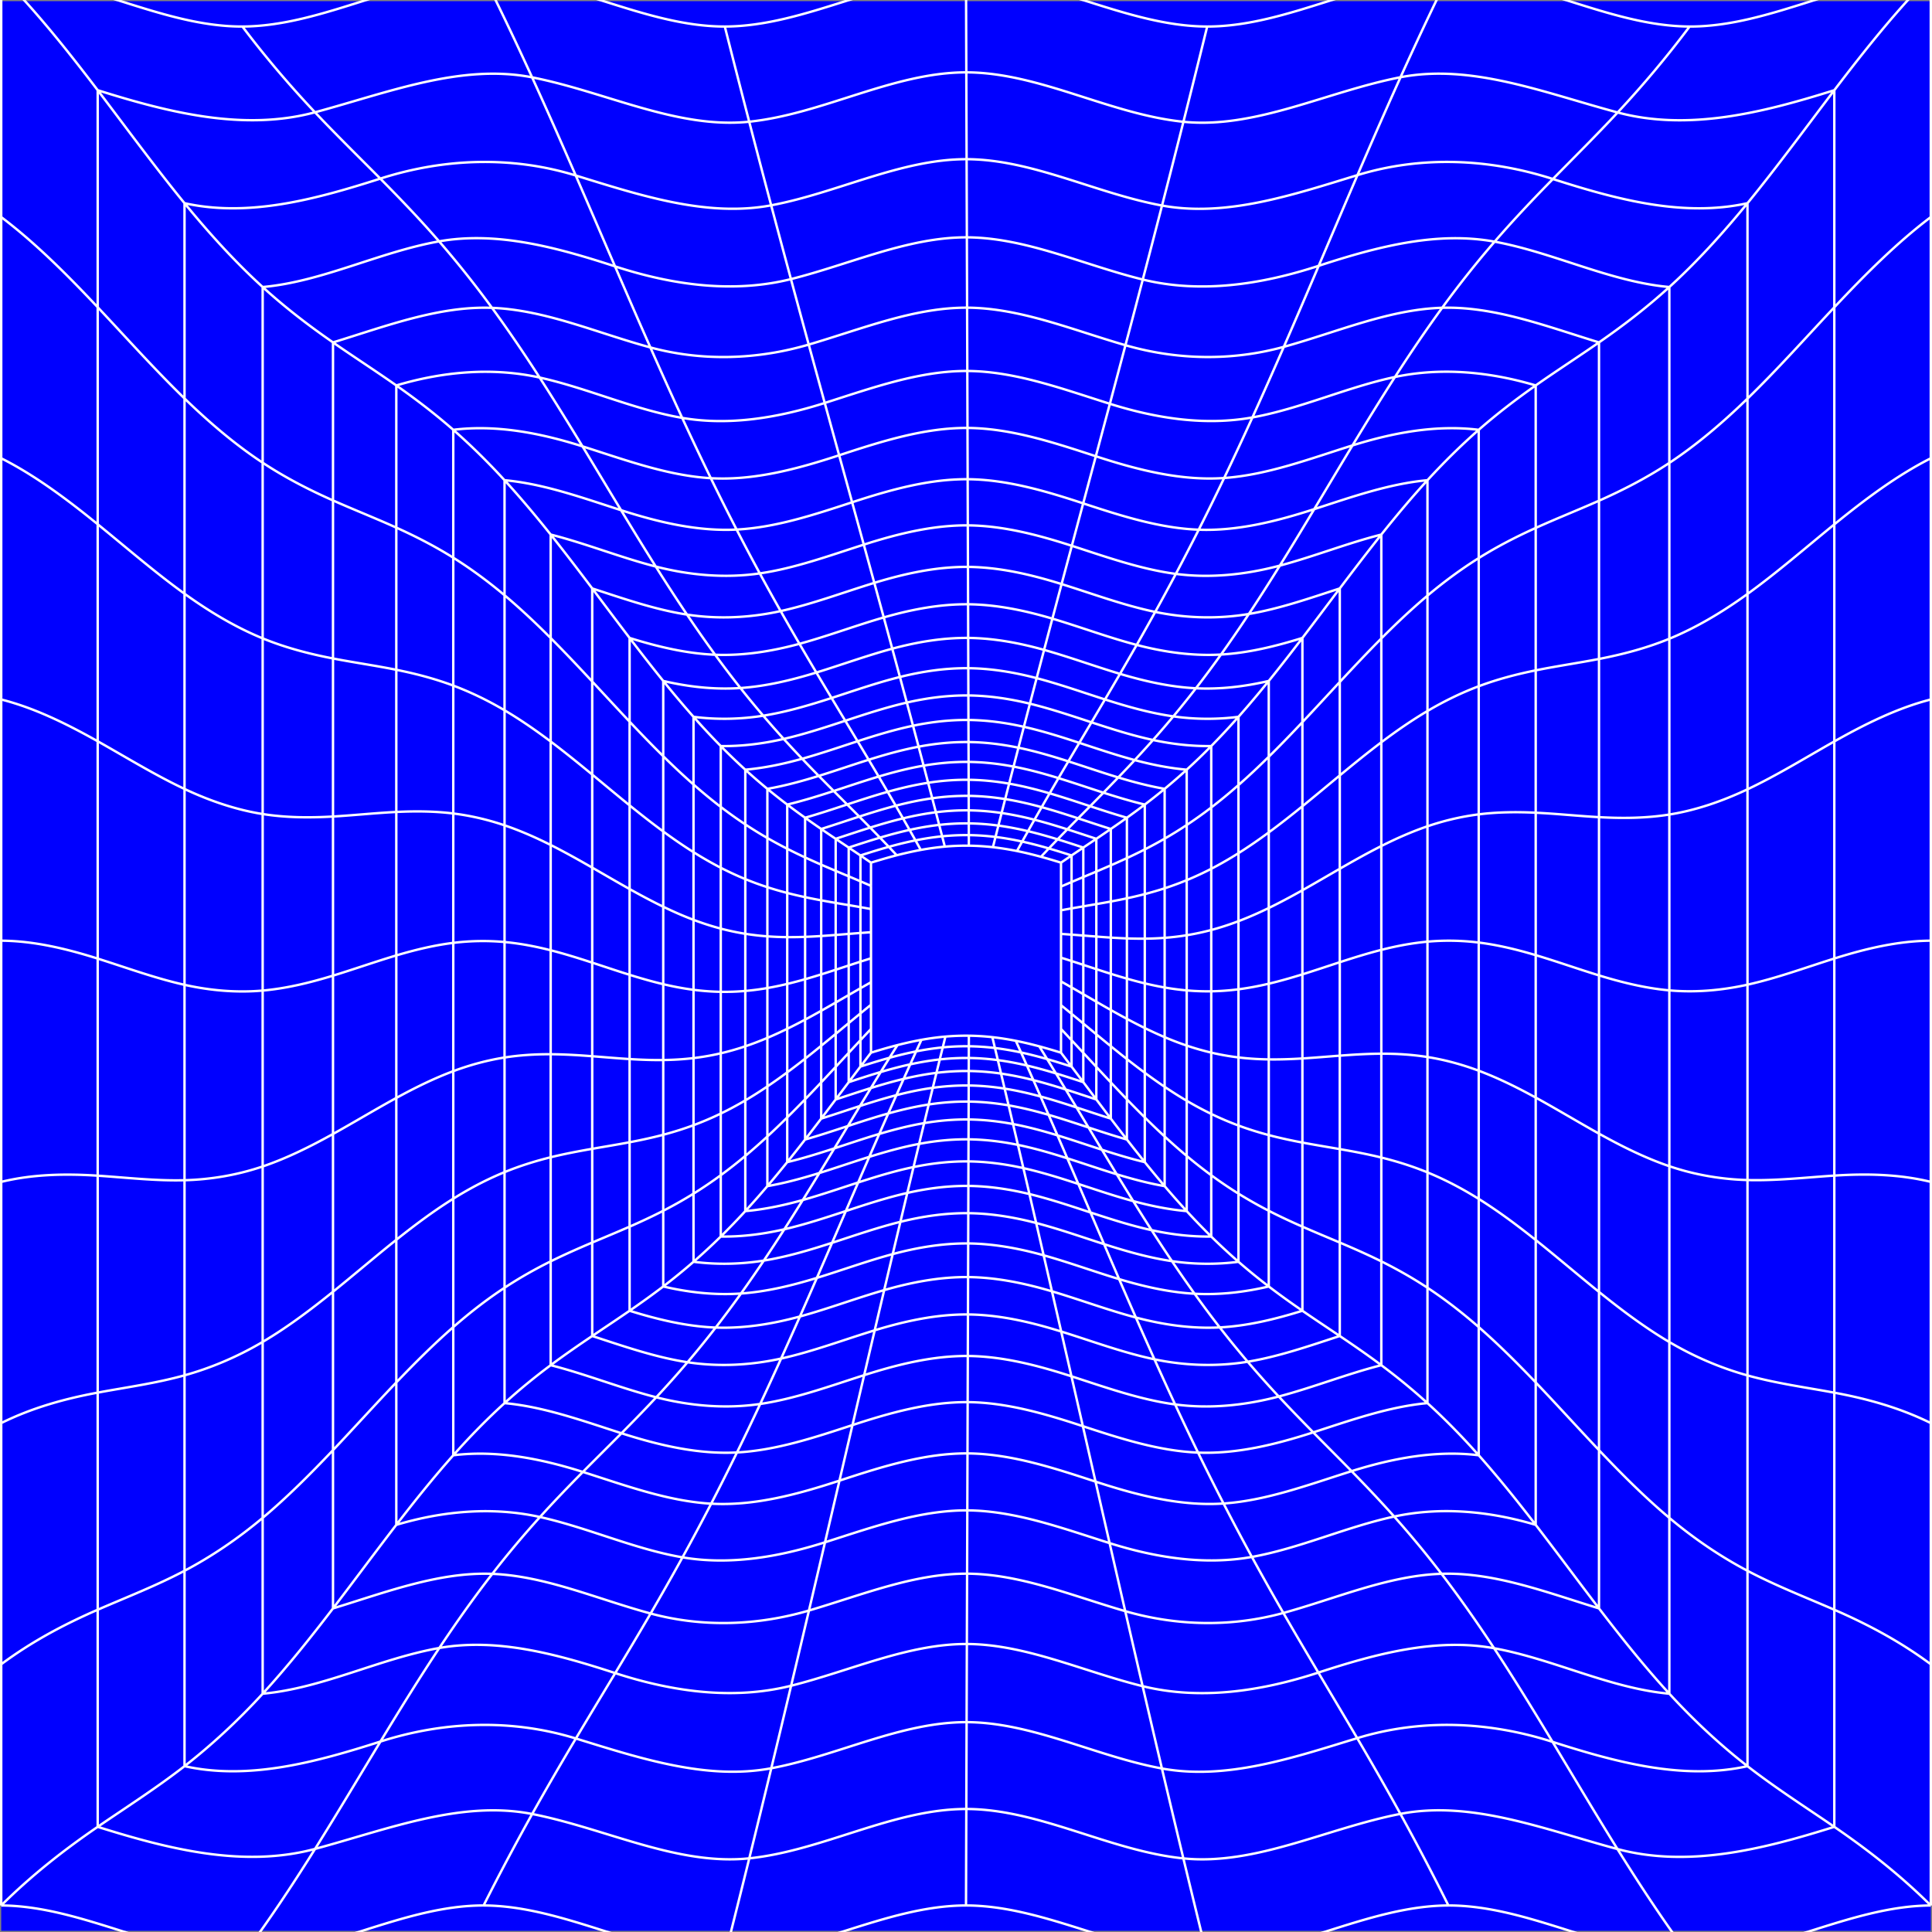 <svg xmlns="http://www.w3.org/2000/svg" viewBox="479 -1 1602 1602"><rect x="479" y="-1" width="1602" height="1602" fill="#808080" stroke="none"/><path fill="#00F" d="M480 0h1600v1600H480z"/><g fill="none" stroke="#FFF" stroke-width="2" stroke-miterlimit="10"><path d="M560 793.852v180.02M740.252 1532.095c60.73-16.372 121.053-40.516 180.02-28.943M920.271 1503.152c61.209 12.06 120.269 42.974 180.02 36.766M1820.343 92.254c-60.752-16.269-121.04-40.65-180.027-29.217M2000 1513.794v-180M560 1333.794v-180.04M560 973.871v179.884M1640.316 63.037c-61.218 11.912-120.247 42.98-180.026 36.94M1460.29 99.978C1399.11 93.742 1340.9 59.112 1280.263 59M560 1513.794c60.047 18.906 121.598 34.08 180.252 18.3M2000 793.794v-180M2000 1153.794v-180M2000 973.794v-180M1100.29 1539.918c61.171-6.41 119.375-40.971 179.974-40.917M2000 1333.794v-180M2000 613.794V433.807M1640.21 1503.058c-61.198 11.935-120.214 42.968-179.973 36.914M1280.264 1499.001c60.619.111 118.81 34.721 179.973 40.971M2000 253.809v179.998M2000 73.794c-59.852 18.845-121.188 34.086-179.657 18.46M1820.184 1532.212c58.518 15.667 119.912.443 179.816-18.418M920.21 63.14c61.212 12.044 120.27 42.976 180.027 36.784M560 73.794v179.948M560 253.742v179.949M1820.184 1532.212c-60.729-16.292-121.007-40.61-179.973-29.154M2000 73.794v180.015M740.183 92.113c-58.632 15.763-120.158.58-180.183-18.32M560 1513.794v-180M1280.263 59.001c-60.617-.054-118.838 34.528-180.026 40.923M560 433.69v179.95M560 613.639v180.213M740.183 92.113C800.918 75.753 861.24 51.581 920.21 63.14M632 653.195V815.6M632 1139.415V977.636M1442.45 1465.414c-55.013-10.148-107.486-38.248-161.948-38.412M794.348 147.113c53.061-16.996 109.127-18.879 162.05-2.596M632 1463.489c53.132 11.803 108.418-3.101 162.479-20.418M632 167.489v161.902M956.399 144.517c54.189 16.688 108.87 34.706 162.05 24.73M1766.35 1443.336c53.76 17.274 108.786 31.896 161.65 20.153M632 491.293v161.903M1928 491.514V329.518M956.515 1440.553c54.18 16.696 108.863 34.673 162.037 24.674M632 815.6v162.036M1118.552 1465.227c55.008-10.382 107.519-38.344 161.95-38.225M794.479 1443.07c53.053-16.984 109.115-18.81 162.036-2.517M1766.35 1443.336c-53.043-17.033-109.068-19.255-161.95-3.065M1442.55 169.432c-55.048-10.13-107.552-38.267-162.05-38.43M1928 167.489c-52.767 11.722-107.696-2.799-161.348-20.055M1604.601 144.21c-54.222 16.596-108.843 34.977-162.05 25.222M1766.652 147.434c-53.081-17.064-109.139-19.403-162.05-3.224M632 1139.415v162.074M1928 491.514v161.975M632 329.391v161.902M1118.45 169.246c55.043-10.364 107.585-38.362 162.05-38.244M1928 167.489v162.029M1928 1463.489v-162M632 1463.489v-162M1928 815.489v-162M1928 1139.489v-162M1604.4 1440.271c-54.181 16.605-108.778 34.914-161.95 25.143M1928 977.489v-162M794.348 147.113c-54.013 17.31-109.258 32.17-162.348 20.376M1928 1301.489v-162M1863.2 674.408v145.8M843.097 199.133c-49.63 8.854-96.798 33.424-146.297 37.875M1717.898 1365.713c49.286 9.004 96.145 33.275 145.302 37.695M696.8 237.008v145.66M696.8 673.99v146.375M1572.458 219.402c-48.012 15.692-98.17 23.094-145.872 11.384M1280.715 1362.202c-48.902-.162-96.476 22.216-145.727 34.593M1280.713 195.802c48.99.2 96.546 22.85 145.873 34.984M1863.2 237.008c-49.008-4.407-95.734-28.548-144.87-37.616M1863.2 966.008v-145.8M1863.2 1111.808v-145.8M989.135 1386.321c47.972 15.626 98.169 22.435 145.853 10.474M696.8 966.218V820.366M843.283 1365.5c47.959-8.486 97.417 5.04 145.852 20.821M696.8 1403.408c49.563-4.457 96.788-29.082 146.483-37.907M696.8 382.668v145.66M1717.898 1365.713c-47.893-8.72-97.368 4.38-145.727 20.182M1718.33 199.392c-47.931-8.816-97.473 4.186-145.872 20.01M1863.2 237.008v145.841M696.8 1111.703v145.905M696.8 1403.408v-145.8M1863.2 528.643V382.85M696.8 966.218v145.485M1572.17 1385.895c-47.958 15.667-98.073 22.978-145.727 11.256M1863.2 674.408V528.643M1426.443 1397.151c-49.275-12.145-96.787-34.75-145.728-34.949M1863.2 1257.608v-145.8M843.097 199.133c47.961-8.525 97.435 4.946 145.872 20.734M1134.84 230.432c49.304-12.366 96.922-34.792 145.873-34.63M696.8 528.329v145.66M988.969 219.867c47.981 15.635 98.18 22.504 145.872 10.565M1863.2 1403.408v-145.8M755.12 676.048v131.951M1804.88 1332.68v-131.22M1412.036 1334.959c-44.074-12.745-87.142-30.855-131.128-31.076M1804.88 282.92c-43.556-13.33-86.572-29.972-130.04-28.716M1280.905 254.123c44.049.221 87.173 18.384 131.312 31.128M755.12 282.92v131.042M755.12 807.999v131.287M1412.217 285.251c43.008 12.404 88.318 13.197 131.311 1.343M1543.164 1336.454c-42.934 11.794-88.178 10.911-131.128-1.495M1674.84 254.204c-44.15 1.305-87.087 20.18-131.312 32.39M1804.88 676.58V545.403M1804.88 807.8V676.58M755.12 939.286v130.82M1018.282 287.089c42.992 11.629 88.294 10.232 131.312-2.364M1804.88 545.404V414.19M1149.594 284.725c44.104-12.928 87.303-30.793 131.311-30.602M755.12 413.962v131.043M755.12 1070.106v131.353M1804.88 1201.46v-131.22M1804.88 1070.24V939.02M1280.908 1303.883c-43.946-.191-87.09 17.62-131.129 30.547M755.12 545.005v131.043M755.12 1332.68c44.24-13.538 87.978-30.383 132.086-28.646M887.206 1304.034c44.182 1.77 87.037 20.913 131.287 32.872M886.97 254.265c44.186 1.717 87.057 20.836 131.312 32.824M886.97 254.265c-44.034-1.681-87.689 15.14-131.85 28.654M1804.88 282.92V414.19M1149.78 1334.43c-43.012 12.613-88.303 14.076-131.287 2.476M1804.88 807.8v131.22M1674.292 1303.98c-44.098 1.428-86.959 20.325-131.128 32.474M755.12 1332.68v-131.22M1674.292 1303.98c43.64-1.383 86.849 15.315 130.588 28.7M807.608 909.415v117.622M807.608 791.238v118.177M807.608 1027.037v118.257M807.608 554.382V672.27M807.608 672.27v118.968M1752.392 1145.294v-118.098M1635.047 1256.51c38.552-8.3 78.813-4.582 117.345 6.882M1752.392 318.608c-38.322-11.401-78.347-15.179-116.693-7.022M1517.492 345.124c39.984-7.276 78.241-25.018 118.207-33.538M807.608 436.495v117.887M1517.058 1289.986c39.909-7.187 78.1-24.871 117.989-33.476M1044.664 345.505c38.948 6.702 79.29.003 118.207-12.361M1281.08 1251.396c-39.499-.209-78.593 13.927-117.988 26.461M1752.392 1263.392v-118.098M1281.078 306.612c39.613.233 78.697 14.777 118.207 27.213M1517.058 1289.986c-38.853 6.978-79.165.781-117.988-11.444M807.608 1263.392c39.108-11.635 80.013-15.182 119.13-6.492M1752.392 791V672.902M1752.392 672.902V554.857M926.457 312.054c39.954 8.852 78.224 26.551 118.207 33.451M1752.392 554.857v-118.09M1044.915 1290.332c-39.972-6.854-78.235-24.54-118.177-33.432M1162.87 333.144c39.473-12.547 78.635-26.74 118.208-26.532M807.608 1263.392v-118.098M807.608 318.608v117.887M1752.392 909.098V791M1752.392 1027.196V909.098M1399.285 333.825c38.892 12.235 79.288 18.36 118.207 11.299M1163.092 1277.857c-38.91 12.374-79.235 19.132-118.177 12.475M1399.07 1278.542c-39.434-12.425-78.45-26.913-117.99-27.146M1752.392 318.608v118.16M926.457 312.054c-39.028-8.629-79.831-5.054-118.849 6.554M1705.153 568.036V461.758M854.847 887.203v105.744M1705.153 674.264V568.036M1494.06 395.355c35.8-2.545 70.82-15.87 106.412-27.02M961.995 369.113c35.555 11.27 70.64 24.306 106.412 26.401M854.847 1205.705c35.572-4.411 72.04 2.574 107.469 13.815M854.847 1099.417v-106.47M1705.153 1205.705h0v-106.288M1281.233 353.852c35.631.237 71.006 11.883 106.413 23.467M854.847 567.493V673.54M1068.407 395.515c35.43 2.056 71.184-7.436 106.413-19.004M1705.153 780.552V674.264M1174.82 376.51c35.371-11.616 70.82-22.875 106.413-22.658M1599.726 1218.875c34.745-10.92 70.529-17.498 105.427-13.17M961.995 369.113c-35.321-11.191-71.682-18.112-107.148-13.714M1600.472 368.336c34.497-10.802 70.03-17.234 104.68-12.937M1068.695 1245.837c-35.757-2.043-70.84-15.035-106.38-26.317M1387.4 1227.544c-35.321-11.561-70.617-23.15-106.163-23.386M1387.4 1227.544c35.119 11.493 70.848 20.554 106.163 18.151M1387.646 377.32c35.198 11.513 71.023 20.532 106.413 18.035M854.847 780.824v106.38M1281.237 1204.158c-35.51-.217-70.879 10.983-106.164 22.575M1705.153 993.129V886.84M854.847 673.54v107.284M1705.153 355.4v106.358M1175.073 1226.733c-35.221 11.57-70.955 21.108-106.378 19.104M854.847 1205.705h0v-106.288M1705.153 886.84V780.552M854.847 355.4v106.046M1705.153 1099.417V993.129M854.847 461.446v106.047M1599.726 1218.875c-35.498 11.163-70.453 24.372-106.163 26.82M1185.857 1180.67c-31.864 10.451-63.615 20.971-95.76 22.69M994.336 1187.44c-32.373-10.383-64.343-22.001-96.973-24.982M1662.638 397.183v95.738M897.362 492.573v95.39M1662.638 779.82v-95.66M1567.937 1186.709c31.59-10.21 62.843-21.341 94.7-24.251M1472.417 1203.478c-32.037-1.302-63.768-11.456-95.52-21.904M1568.768 421.165c31.303-10.143 62.295-21.098 93.87-23.982M1377.171 416.39c31.841 10.479 63.674 20.62 95.799 21.835M1662.638 875.48v-95.66M1281.377 1161.643c31.96.236 63.842 9.51 95.52 19.931M897.362 970.937v95.861M1090.096 1203.36c-31.888 1.69-64.12-5.774-95.76-15.919M993.979 422.051c-32.25-10.357-64.108-21.898-96.616-24.868M897.362 397.183v95.39M1567.937 1186.709c-31.582 10.205-63.678 18.047-95.52 16.769M1185.575 415.487c31.742-10.414 63.779-19.338 95.798-19.119M1662.638 684.16V588.57M1662.638 1162.458v-95.66M993.979 422.051c31.655 10.164 63.892 17.69 95.798 16.051M897.362 1162.458v-95.66M897.362 780.123v95.76M1662.638 1066.798v-95.66M1281.373 396.368c32.054.236 64.026 9.566 95.799 20.022M1281.377 1161.643c-31.926-.219-63.872 8.647-95.52 19.027M1089.777 438.102c32.155-1.667 63.925-12.156 95.798-22.615M1662.638 588.569v-95.648M897.362 683.354v96.77M1662.638 971.139v-95.66M1472.97 438.225c31.942 1.191 64.117-6.797 95.798-17.06M897.362 875.884v95.053M897.362 587.964v95.39M1022.764 468.777c-29.325-7.535-57.81-19.067-87.138-26.522h0M1023.154 1157.625c-29.459-7.533-58.067-19.134-87.528-26.622M1453.386 1163.535c-28.934-3.905-57.264-14.049-85.942-23.311M1624.374 442.255v86.18M1624.374 614.516v-86.081M1624.374 700.536v-86.02M1539.327 1156.981c28.605-7.54 56.427-18.704 85.047-25.978M1453.386 1163.535c28.449 3.829 57.629.901 85.941-6.554M935.626 958.595v86.314M935.626 1131.003v-86.094M1540.234 467.993c28.293-7.536 55.828-18.542 84.14-25.738h0M1624.374 1131.003v-86.094M935.626 613.855v85.8M1367.445 1140.224c-28.445-9.185-57.203-16.614-85.942-16.843M935.626 786.96v86.204M1195.562 1139.258c28.421-9.08 57.234-16.094 85.941-15.877M1195.254 450.609c28.523-9.123 57.436-16.193 86.245-15.976M1624.374 1044.91v-86.094M1453.99 474.868c28.554 3.761 57.832.686 86.244-6.875M1624.374 958.816v-86.093M1195.562 1139.258c-28.794 9.201-57.17 19.6-86.204 23.89M935.626 699.655v87.305M1624.374 872.722V786.63M935.626 442.255v85.8M935.626 528.055v85.8M1367.744 451.573c28.776 9.303 57.21 19.46 86.245 23.295M1281.5 434.633c28.84.23 57.698 7.714 86.244 16.94M1109.009 474.452c29.046-4.246 57.44-14.627 86.245-23.843M1022.764 468.777c28.41 7.293 57.716 9.833 86.245 5.674M1624.374 786.63v-86.094M935.626 873.164v85.431M1109.358 1163.148c-28.512 4.202-57.807 1.73-86.204-5.523M970.064 486.925v77.169M1514.554 508.094c25.366-4.287 50.246-12.98 75.382-21.169M1589.936 641.973v-77.47M1589.936 719.378v-77.405M1589.936 486.925v77.577M1359.26 483.312c25.977 8.105 51.506 17.66 77.647 23.08M970.064 718.431v78.787M1281.617 1088.944c-25.815-.21-51.771 5.338-77.32 13.142M970.064 1106.798h0v-77.484M1048.67 508.615c25.689 3.96 52.028 2.717 77.648-2.912M1589.936 951.83v-77.484M1589.936 874.346v-77.484M1126.693 1125.493c26.122-5.783 51.615-15.464 77.603-23.407M1049.09 1128.553c-26.595-4.059-52.678-13.171-79.026-21.755M970.064 951.593v77.721M1589.936 796.862v-77.484M1126.693 1125.493c-25.605 5.662-51.927 6.969-77.603 3.06M1436.907 506.392c25.63 5.305 51.978 6.032 77.647 1.702M1513.579 1128.13c-25.568 4.201-51.8 3.348-77.321-2M1126.318 505.703c26.138-5.75 51.647-15.425 77.647-23.388M1589.936 1106.798h0v-77.484M970.064 641.263v77.168M1281.612 469.071c25.953.222 51.974 6.234 77.647 14.24M970.064 874.82v76.773M1513.579 1128.13c25.695-4.232 50.897-13.037 76.357-21.332M970.064 564.094v77.168M1589.936 1029.314V951.83M1048.67 508.615c-26.454-4.087-52.397-13.151-78.606-21.69M970.064 797.218v77.603M1203.965 482.315c25.658-7.854 51.723-13.455 77.648-13.244M1358.937 1103.084c25.87 8.058 51.291 17.582 77.32 23.045M1358.937 1103.084c-25.565-7.96-51.478-13.919-77.32-14.14M1211.805 510.973c23.099-6.673 46.577-11.11 69.91-10.907M1001.057 597.386v69.4M1281.719 1057.951c23.24.211 46.568 5 69.562 11.81M1001.057 946.147v69.988M1558.943 1016.135V946.4M1281.714 500.066c23.357.211 46.801 5.049 69.91 11.912M1558.943 1085.871v-69.736M1558.943 806.928v-69.735M1001.057 666.786v69.4M1558.943 946.4v-69.736M1420.843 1091.463c-23.365-6.182-46.25-14.793-69.562-21.702M1281.719 1057.951c-23.216-.202-46.578 4.186-69.562 10.806M1001.057 736.186v71.12M1001.057 807.307v69.862M1558.943 876.664v-69.736M1421.533 533.76c23.082 6.052 46.644 9.308 69.909 7.973M1558.943 667.541V597.82M1558.943 527.986v69.834M1558.943 737.193V667.54M1212.157 1068.757c-23.431 6.752-46.407 15.436-69.862 21.861M1072.434 1099.803c-23.888-.905-47.76-6.589-71.377-13.932M1001.057 1085.871v-69.736M1072.434 1099.803c23.276.874 46.79-2.87 69.861-9.185M1001.057 877.169v68.978M1491.442 541.733c22.606-1.304 45.156-6.8 67.5-13.747M1490.404 1099.676c-23.156 1.206-46.592-2.14-69.561-8.213M1490.404 1099.676c22.95-1.204 45.853-6.751 68.539-13.805M1351.623 511.978c23.428 6.96 46.425 15.618 69.91 21.781M1071.987 541.9c-23.74-.954-47.46-6.617-70.93-13.914M1071.987 541.9c23.29.929 46.823-2.766 69.91-9.058M1001.057 527.986v69.4M1141.896 532.842c23.472-6.403 46.464-15.093 69.91-21.87M1344.751 537.887c21.113 5.913 41.862 13.56 62.945 19.867M1531.049 563.628v62.865M1531.049 689.24v-62.747M1531.049 751.914v-62.673M1092.972 569.5c-21.293 1.442-42.865-.89-64.02-5.872h0M1531.049 940.2v-62.762M1219.232 1038.891c-21.109 5.672-41.847 13.269-62.895 19.737M1531.049 1002.962V940.2M1155.917 556.66c21.066-6.457 41.82-14.066 62.944-19.766M1531.049 814.676v-62.762M1028.951 563.628v62.408M1092.972 569.5c21.081-1.433 42.105-6.455 62.945-12.84M1028.951 750.853v64.222M1028.951 939.934v63.029M1531.049 1065.725v-62.762M1218.861 536.894c20.806-5.61 41.944-9.126 62.945-8.933M1406.969 1059.633c-20.957-6.302-41.588-13.892-62.579-19.75M1028.951 1065.725c21.31 5.018 43.044 7.342 64.49 5.84M1470.64 569.712c20.112.992 40.437-1.38 60.408-6.084h0M1028.951 877.97v61.964M1156.337 1058.628c-20.824 6.396-41.828 11.454-62.895 12.937M1281.806 527.961c21.022.2 42.135 4.1 62.945 9.926M1469.548 1071.752c-20.947-1.156-41.869-5.894-62.58-12.12M1028.951 626.036v62.409M1531.049 877.438v-62.762M1028.951 688.445v62.408M1219.232 1038.891c20.685-5.554 41.7-9.025 62.579-8.833M1469.548 1071.752c20.47 1.124 41.17-1.24 61.5-6.028M1407.696 557.754c20.828 6.228 41.88 10.913 62.945 11.958M1344.39 1039.883c-20.69-5.77-41.68-9.626-62.58-9.825M1028.951 815.075v62.895M1028.951 1065.725v-62.762M1505.944 1045.26v-56.486M1450.777 1044.737c18.29 2.686 36.865 2.885 55.167.523M1505.944 762.83v-56.393M1225.212 560.348c18.746-4.676 37.77-7.463 56.677-7.281M1111.858 592.447c-19.15 3.043-38.63 3.4-57.802.925M1505.944 593.372v56.595M1505.944 988.774v-56.486M1054.056 705.605v56.116M1054.056 761.721v58.012M1111.858 592.447c19.024-3.027 37.857-8.573 56.677-14.674M1168.975 1029.517c-18.805 6.104-37.618 11.672-56.625 14.739M1505.944 819.316V762.83M1054.056 649.488v56.117M1451.92 593.015c17.916 2.536 36.1 2.671 54.024.357M1394.482 1030.634c-18.798-6.037-37.406-12.605-56.294-17.53M1395.243 578.99c18.806 6.022 37.66 11.329 56.677 14.025M1450.777 1044.737c-18.89-2.778-37.612-8.105-56.295-14.103M1112.35 1044.256c-19.311 3.11-38.959 3.5-58.294 1.004M1505.944 932.288v-56.486M1168.535 577.773c18.913-6.134 37.654-12.675 56.677-17.425M1054.056 876.358v55.652M1338.188 1013.103c-18.622-4.852-37.5-7.962-56.294-8.149M1338.566 561.315c19.015 4.98 37.747 11.613 56.677 17.675M1281.894 1004.954c-18.778-.181-37.673 2.564-56.294 7.185M1054.056 593.372v56.116M1505.944 706.437v-56.47M1054.056 1045.26v-56.486M1505.944 875.802v-56.486M1281.889 553.067c18.923.187 37.929 3.34 56.677 8.248M1054.056 819.733v56.625M1054.056 932.01v56.764M1168.975 1029.517c18.894-6.134 37.619-12.658 56.625-17.378M1483.35 617.625v50.95M1483.35 871.812v-50.838M1433.883 1019.033c16.38 3.587 32.974 5.553 49.466 5.29M1483.35 668.575v50.821M1076.65 718.531v50.453M1483.35 820.974v-50.837M1076.65 922.36v51.126M1231.33 988.18c-17.106 3.898-34.009 9.422-50.982 15.013M1483.35 1024.323v-50.837M1179.891 596.645c16.992-5.597 33.912-11.143 51.036-15.071M1383.245 1004.377c-16.87-5.552-33.651-11.158-50.638-15.272M1281.963 575.662c17.036.175 34.142 2.729 51.036 6.84M1483.35 770.137v-50.74M1433.883 1019.033c-16.991-3.723-33.788-9.112-50.638-14.656M1129.367 1018.301c-17.447 4.034-35.139 6.301-52.716 6.022M1076.65 821.408v50.981M1076.65 768.984v52.424M1076.65 973.486v50.837M1230.927 581.573c16.895-3.872 34.015-6.082 51.036-5.911M1483.35 973.486v-50.837M1332.999 582.502c17.12 4.169 34.03 9.844 51.036 15.436M1076.65 872.39v49.97M1332.607 989.105c-16.763-4.056-33.736-6.57-50.639-6.745M1281.968 982.36c-16.888-.17-33.874 2.003-50.638 5.82M1076.65 617.625v50.453M1483.35 922.649V871.81M1384.035 597.938c16.98 5.583 33.91 10.98 51.036 14.654M1435.07 612.592c15.991 3.427 32.183 5.289 48.28 5.033h0M1128.855 611.72c17.124-3.93 34.044-9.477 51.036-15.075M1128.855 611.72c-17.279 3.963-34.798 6.181-52.204 5.905h0M1076.65 668.078v50.453M1129.367 1018.301c17.105-3.958 34.006-9.515 50.982-15.108M1282.03 595.997c15.338.163 30.734 2.237 45.96 5.665M1327.583 967.6c-15.09-3.375-30.347-5.412-45.547-5.574M1463.014 774.482V728.83M1418.679 994.955c-15.26-4.136-30.36-9.267-45.548-14.24M1096.986 727.934v45.356M1463.014 683.092v45.736M1418.679 994.955c14.692 3.98 29.501 6.988 44.335 8.295M1463.014 820.236v-45.754M1373.948 614.954c15.322 5.024 30.558 10.185 45.959 14.303M1096.986 1003.25c15.963-1.406 31.893-4.79 47.696-9.222M1096.986 1003.25v-45.753M1463.014 911.743V865.99M1096.986 682.578v45.356M1096.986 820.684v45.903M1190.585 979.503c-15.317 4.975-30.529 10.212-45.903 14.525M1236.488 966.721c-15.394 3.2-30.645 7.826-45.903 12.782M1463.014 1003.25v-45.753M1096.986 637.222v45.356M1236.071 600.78c15.228-3.19 30.634-4.942 45.959-4.783M1144.153 628.147c-15.628 4.36-31.382 7.684-47.167 9.075M1463.014 865.99v-45.754M1419.907 629.257c14.287 3.819 28.686 6.694 43.107 7.965M1096.986 773.29v47.394M1373.13 980.715c-15.149-4.961-30.274-9.697-45.547-13.115M1327.99 601.662c15.41 3.473 30.67 8.279 45.958 13.292M1282.035 962.026c-15.188-.158-30.455 1.56-45.547 4.695M1096.986 911.444v46.053M1144.153 628.147c15.394-4.296 30.625-9.533 45.96-14.52M1463.014 957.497v-45.754M1463.014 637.222v45.87M1190.112 613.628c15.278-4.968 30.547-9.619 45.96-12.849M1096.986 866.587v44.857M1199.797 958.256c-13.81 4.33-27.518 9.081-41.332 13.378M1241.13 947.499c-13.852 2.615-27.606 6.455-41.333 10.757M1115.287 941.354v41.178M1444.713 900.176v-41.179M1115.287 859.613v40.255M1323.48 618.987c13.872 2.882 27.636 6.92 41.39 11.322M1406.26 643.658c12.765 3.856 25.573 7.202 38.453 9.448M1115.287 653.106v40.77M1115.287 775.413v42.868M1282.096 943.725c-13.659-.146-27.38 1.212-40.966 3.774M1364.87 630.31c13.82 4.423 27.547 9.165 41.39 13.348M1444.713 941.354v-41.178M1115.287 818.28v41.333M1323.062 948.327c-13.583-2.798-27.297-4.452-40.966-4.602M1157.921 642.377c13.834-4.29 27.56-9.048 41.39-13.394M1282.09 614.3c13.81.15 27.668 1.838 41.39 4.687M1444.713 817.82v-41.18M1444.713 694.404v41.161M1444.713 653.106v41.298M1444.713 776.64v-41.075M1115.287 734.644v40.77M1444.713 858.997V817.82M1364.028 959.466c-13.612-4.342-27.237-8.31-40.966-11.14M1199.31 628.983c13.747-4.32 27.52-8.185 41.39-10.829M1444.713 982.532v-41.178M1240.7 618.154c13.726-2.613 27.59-4.002 41.39-3.855M1115.287 899.868v41.486M1115.287 982.532c14.471-2.524 28.845-6.44 43.178-10.898M1115.287 693.875v40.77M1404.995 972.7c13.185 4.016 26.412 7.512 39.718 9.832M1404.995 972.7c-13.698-4.174-27.286-8.87-40.967-13.234M1157.921 642.377c-14.153 4.389-28.346 8.238-42.634 10.73M1318.993 931.05c-12.225-2.311-24.552-3.658-36.843-3.795M1244.867 633.87c12.372-2.134 24.85-3.235 37.277-3.099M1428.242 703.33v37.043M1355.836 940.432c-12.235-3.741-24.503-7.046-36.843-9.381M1131.758 962.63c13.103-3.145 26.102-7.188 39.113-11.432M1131.758 776.069v38.793M1428.242 814.388v-37.06M1355.836 940.432c12.315 3.767 24.547 7.946 36.843 11.919M1131.758 962.63v-37.06M1428.242 962.63v-37.06M1428.242 777.328v-36.955M1170.313 654.897c-12.825 4.177-25.64 8.15-38.555 11.25M1428.242 888.51v-37.061M1131.758 739.428v36.64M1392.679 952.35c11.827 3.821 23.654 7.422 35.563 10.28M1245.307 930.277c-12.464 2.127-24.863 5.293-37.218 8.97M1428.242 925.57v-37.06M1319.422 634.649c12.486 2.386 24.897 5.759 37.277 9.565M1356.7 644.214c12.459 3.83 24.833 8.069 37.276 12.072M1428.242 666.147v37.183M1282.15 927.255c-12.283-.136-24.614.937-36.843 3.022M1207.59 642.913c12.375-3.697 24.793-6.889 37.277-9.044M1131.758 666.147v36.64M1393.976 656.286c11.395 3.665 22.793 7.107 34.265 9.86M1208.09 939.247c-12.448 3.706-24.804 7.902-37.22 11.951M1170.313 654.897c12.435-4.051 24.811-8.259 37.277-11.984M1131.758 814.862v37.218M1131.758 702.787v36.641M1282.145 630.771c12.436.14 24.909 1.517 37.277 3.878M1131.758 888.193v37.377M1428.242 851.449v-37.06M1131.758 852.08v36.113M1282.199 912.431c-11.045-.125-22.127.722-33.132 2.412M1413.418 777.122v-33.247M1282.193 645.596c11.2.128 22.43 1.255 33.577 3.208M1381.595 933.902c-11.04-3.637-22.052-7.282-33.132-10.492M1315.33 915.563c11.091 1.923 22.132 4.662 33.133 7.847M1146.582 844.476v32.386M1413.418 843.83v-33.354M1181.465 666.059c-11.624 3.828-23.213 7.667-34.883 11M1146.582 742.909v32.925M1315.77 648.804c11.24 1.971 22.427 4.776 33.576 8.028M1413.418 910.54v-33.355M1248.617 648.078c11.151-1.736 22.383-2.608 33.576-2.482M1181.465 666.059c11.184-3.683 22.343-7.33 33.576-10.482M1146.582 677.058v32.926M1146.582 810.96v33.516M1146.582 910.54v33.353s0 0 0 0M1215.04 655.576c11.146-3.126 22.34-5.747 33.577-7.498M1146.582 709.984v32.924M1349.346 656.832c11.228 3.277 22.385 6.988 33.576 10.672M1215.551 922.268c-11.212 3.131-22.352 6.762-33.515 10.438M1382.922 667.504c10.158 3.343 20.298 6.643 30.496 9.555M1413.418 677.058v33.48M1413.418 710.538v33.337M1146.582 943.893c11.861-3.387 23.639-7.297 35.453-11.187M1146.582 775.834v35.126M1413.418 810.476v-33.354M1413.418 943.893s0 0 0 0V910.54M1249.067 914.843c-11.216 1.724-22.39 4.32-33.516 7.425M1413.418 877.185V843.83M1381.595 933.902c10.6 3.491 21.18 6.952 31.823 9.991M1315.33 915.563c-11-1.907-22.08-3.005-33.131-3.132M1146.582 876.862v33.677M1400.076 776.447v-29.91M1159.924 837.143v29.031M1400.076 806.466v-30.02M1159.924 686.39v29.581M1159.924 775.133v31.827M1400.076 716.537v30M1251.992 660.92c10.051-1.408 20.163-2.098 30.245-1.982M1372.973 677.573c9.038 2.959 18.053 5.98 27.103 8.817 0 0 0 0 0 0M1400.076 686.39v30.147M1159.924 926.542c10.742-3.368 21.428-6.993 32.16-10.464M1159.924 715.971v29.581M1159.924 926.542v-30.02M1191.501 676.115c10.064-3.26 20.127-6.374 30.246-9.014M1252.451 901.008c-10.095 1.393-20.163 3.512-30.183 6.109M1400.076 866.504v-30.02M1282.243 899.09c9.937.116 19.894 1.013 29.792 2.583M1342.727 668.299c10.117 2.776 20.177 5.978 30.246 9.274M1159.924 806.96v30.183M1222.268 907.117c-10.099 2.618-20.141 5.713-30.184 8.961M1159.924 866.174v30.349M1221.747 667.1c10.041-2.618 20.129-4.762 30.245-6.18M1341.827 908.204c-9.893-2.687-19.826-4.948-29.792-6.53M1400.076 836.485v-30.02M1191.501 676.115c-10.536 3.414-21.03 6.97-31.577 10.275 0 0 0 0 0 0M1400.076 896.523v-30.02M1159.924 745.552v29.581M1282.237 658.938c10.088.118 20.198 1.041 30.245 2.655M1312.482 661.593c10.12 1.627 20.203 3.95 30.246 6.706M1282.243 899.09c-9.93-.115-19.89.552-29.792 1.918M1341.827 908.204c9.965 2.709 19.875 5.84 29.792 9.078M1400.076 926.542v-30.02M1371.62 917.282c9.49 3.099 18.953 6.28 28.456 9.26M1171.932 694.542v26.571M1388.068 694.542v27.147M1282.277 670.946c9.087.108 18.19.867 27.247 2.2M1200.534 685.244c-9.552 2.984-19.063 6.18-28.602 9.298M1388.068 829.627V802.61M1200.534 685.244c9.061-2.829 18.133-5.456 27.248-7.65M1227.782 677.594c9.05-2.178 18.14-3.924 27.247-5.07M1171.932 774.256v28.857M1309.524 673.145c9.11 1.342 18.198 3.263 27.247 5.58M1255.496 888.602c-9.086 1.123-18.156 2.845-27.184 5M1388.068 883.661v-27.017M1171.932 803.112v27.185M1255.496 888.602c8.908-1.1 17.858-1.624 26.787-1.52M1309.069 889.215c-8.904-1.291-17.853-2.027-26.786-2.133M1171.932 883.661v27.017s0 0 0 0M1362.641 902.38c-8.91-2.825-17.827-5.484-26.786-7.752M1362.641 902.38c8.488 2.692 16.947 5.526 25.427 8.298M1309.069 889.215c8.956 1.3 17.89 3.162 26.786 5.413M1388.068 910.678s0 0 0 0v-27.017M1388.068 856.644v-27.017M1171.932 721.113v26.572M1171.932 747.685v26.571M1364.019 686.682c8.026 2.56 16.029 5.238 24.05 7.86M1171.932 883.661V856.31M1228.312 893.603c-9.094 2.172-18.145 4.779-27.185 7.593M1171.932 830.297v26.012M1388.068 802.61v-27.017M1201.127 901.196c-9.75 3.035-19.458 6.299-29.195 9.482M1388.068 721.69v26.998M1388.068 748.688v26.905M1255.03 672.524c9.06-1.14 18.164-1.684 27.247-1.578M1336.771 678.726c9.114 2.334 18.183 5.065 27.248 7.956M1182.739 725.658v23.863M1377.261 847.688v-24.316M1182.739 799.567v24.486M1377.261 726.244v24.296M1182.739 847.347v-23.294M1377.261 750.54v24.201M1233.214 687.147c8.156-1.8 16.347-3.218 24.549-4.142M1377.261 774.741v24.316M1331.41 688.208c8.21 1.952 16.386 4.26 24.55 6.76M1182.739 701.796v23.862M1182.739 872.003v24.315M1182.739 847.347v24.656M1306.861 683.577c8.205 1.106 16.394 2.691 24.55 4.63M1208.665 693.573c-8.663 2.568-17.29 5.38-25.926 8.223M1355.96 694.967c7.113 2.177 14.204 4.493 21.301 6.829M1182.739 773.384v26.183M1377.261 701.796v24.447M1257.763 683.005a198.463 198.463 0 0124.55-1.251M1354.56 889.063c7.582 2.3 15.138 4.766 22.701 7.255M1377.261 823.372v-24.315M1354.56 889.063c-8.007-2.428-16.028-4.664-24.08-6.553M1377.261 896.318v-24.315M1330.48 882.51c-8-1.875-16.033-3.405-24.08-4.472M1377.261 872.003v-24.315M1282.318 876.276c8.031.097 16.073.7 24.081 1.762M1182.739 749.521v23.863M1282.318 876.276c-8.026-.095-16.07.315-24.08 1.198M1233.752 881.551c8.135-1.778 16.305-3.174 24.485-4.077M1233.752 881.551c-8.188 1.79-16.346 3.966-24.486 6.367M1208.665 693.573c8.16-2.418 16.339-4.614 24.549-6.426M1282.312 681.754c8.187.098 16.386.723 24.55 1.823M1182.739 896.318c8.837-2.908 17.663-5.784 26.527-8.4M1192.465 883.414v-21.883M1192.465 839.302v22.229M1238.648 870.802c-7.373 1.468-14.724 3.27-22.056 5.295M1215.981 701.196c7.354-2.044 14.726-3.866 22.121-5.355M1238.648 870.802c7.331-1.459 14.69-2.587 22.056-3.311M1216.592 876.097c-8.065 2.228-16.096 4.723-24.127 7.317M1260.223 692.468a197.405 197.405 0 0122.121-.988M1367.535 817.763v21.884M1325.642 871.693c-7.194-1.555-14.415-2.81-21.646-3.686M1304.465 692.994c7.39.912 14.77 2.219 22.121 3.835M1192.465 751.194v21.425M1367.535 752.227v21.768M1192.465 818.453v20.849M1367.535 730.362v21.865M1367.535 883.414v-21.883M1282.344 691.48c7.377.09 14.762.606 22.12 1.514M1348.707 702.529c6.288 1.825 12.559 3.79 18.828 5.815h0M1367.535 795.88v21.883M1367.535 773.995v21.884M1326.586 696.829c7.395 1.627 14.766 3.565 22.121 5.7M1192.465 818.453v-22.056M1192.465 708.344v21.425M1192.465 772.62v23.777M1367.535 708.344v22.018M1347.289 877.19c6.763 1.939 13.505 4.047 20.246 6.224M1238.102 695.841c7.353-1.48 14.733-2.63 22.121-3.373M1347.289 877.19c-7.197-2.063-14.41-3.931-21.646-5.497M1192.465 729.77v21.424M1260.704 867.491a197.216 197.216 0 0121.646-.94M1303.996 868.007a200.502 200.502 0 00-21.646-1.456M1367.535 861.53v-21.883M1215.981 701.196c-7.86 2.185-15.688 4.62-23.516 7.148h0M1340.743 866.618c6.026 1.618 12.035 3.395 18.039 5.263M1358.782 734.15v19.675M1201.218 852.186V832.14M1282.38 857.797c-6.485-.079-12.979.17-19.455.735M1358.782 812.795v19.695M1358.782 753.825v19.579M1301.834 859.003a199.38 199.38 0 00-19.455-1.206M1201.218 714.318v19.23M1201.218 813.493v18.648M1243.055 861.212c6.607-1.191 13.236-2.102 19.87-2.68M1223.184 865.587c6.606-1.693 13.23-3.176 19.87-4.375M1322.244 704.665c6.663 1.35 13.307 2.97 19.935 4.778M1358.782 793.1v19.695M1201.218 871.881v-19.695M1242.502 703.75c-6.662 1.218-13.308 2.72-19.936 4.432M1223.184 865.587c-7.342 1.881-14.658 4.02-21.966 6.294M1201.218 793.623v19.87M1358.782 852.186V832.49M1222.566 708.182c-7.135 1.843-14.245 3.926-21.348 6.136 0 0 0 0 0 0M1282.373 700.234c6.647.082 13.301.51 19.935 1.258M1321.289 862.036c6.501 1.293 12.986 2.845 19.454 4.582M1358.782 714.318s0 0 0 0c-5.526-1.72-11.058-3.363-16.603-4.875M1201.218 752.78v19.23M1262.438 701.011c6.636-.594 13.29-.858 19.935-.777M1321.289 862.036c-6.469-1.285-12.958-2.314-19.455-3.033M1358.782 871.881v-19.695M1242.502 703.75c6.629-1.212 13.28-2.142 19.936-2.739M1358.782 734.15v-19.832M1201.218 733.549v19.23M1201.218 793.623V772.01M1302.308 701.492c6.658.753 13.308 1.83 19.936 3.173M1358.782 773.404v19.695M632 1463.489c22.078-17.17 43.782-37.184 64.8-60.08M1028.951 1065.725a508.025 508.025 0 0025.105-20.465M1131.758 962.63a968.639 968.639 0 01-16.47 19.902M1182.739 896.318c-3.603 4.789-7.203 9.578-10.807 14.36M1413.418 677.058a870.306 870.306 0 01-13.342 9.332M1159.924 926.542a4066.497 4066.497 0 0012.008-15.864M1358.782 714.318c2.914-2.008 5.833-3.997 8.753-5.974M1131.758 962.63a1361.502 1361.502 0 0014.824-18.737M1159.924 926.542c-4.439 5.83-8.882 11.62-13.342 17.351M1096.986 1003.25a584.624 584.624 0 01-20.335 21.074M2000 73.794c-24.124 31.717-47.528 63.776-72 93.695M1201.218 871.881a3345.94 3345.94 0 00-8.753 11.534M755.12 1332.68c17.604-22.99 34.86-46.413 52.488-69.288M1428.242 666.147a521.46 521.46 0 0016.471-13.04M1444.713 653.106a493.192 493.192 0 0018.301-15.884M1388.068 694.542c4.005-2.696 8.01-5.408 12.008-8.152M1367.535 708.344c3.24-2.193 6.484-4.373 9.726-6.548M1413.418 677.058a623.635 623.635 0 0014.824-10.911M1377.261 701.796c3.602-2.417 7.207-4.83 10.807-7.254M1463.014 637.222a524.437 524.437 0 0020.335-19.597M1804.88 282.92c-17.392 12.07-35.118 23.49-52.488 35.688M1589.936 486.925c11.446-15.173 22.86-30.151 34.438-44.67M1192.465 883.414a7360.278 7360.278 0 00-9.726 12.904M1752.392 318.608c-15.898 11.167-31.771 23.247-47.24 36.791M2080-20.996c-27.582 27.73-53.706 60.222-80 94.79M480 1579.004c25.782-25.644 52.966-46.683 80-65.21M854.847 1205.705c13.93-15.659 28.09-30.134 42.516-43.247M1096.986 1003.25a731.207 731.207 0 0018.301-20.718M1505.944 593.372c8.449-9.541 16.8-19.484 25.104-29.744M1558.943 527.986c10.368-13.593 20.65-27.347 30.993-41.06M1054.056 1045.26a506.456 506.456 0 0022.595-20.937M1558.943 527.986c-9.258 12.136-18.524 24.063-27.895 35.642M935.626 1131.003c11.384-8.492 22.926-16.442 34.438-24.205M1001.057 1085.871c-10.295 7.093-20.674 13.97-30.993 20.927M1705.153 355.4c-14.418 12.627-28.594 26.594-42.516 41.783M696.8 1403.408c19.894-21.679 39.097-45.627 58.32-70.729M1662.638 397.183c-12.952 14.133-25.65 29.254-38.264 45.072M560 1513.794c23.881-16.364 48.456-32.001 72-50.305M1863.2 237.008c-18.997 17.293-38.667 32.268-58.32 45.911M1505.944 593.372c-7.464 8.428-14.99 16.526-22.595 24.253M1028.951 1065.725c-9.227 7.052-18.556 13.712-27.894 20.146M897.362 1162.458c12.561-11.415 25.37-21.836 38.264-31.455M854.847 1205.705c-16.03 18.025-31.647 37.455-47.239 57.687M1928 167.489c-21.128 25.826-42.602 49.306-64.8 69.519M2080 1579.004c-25.782-25.644-52.966-46.683-80-65.21M897.362 397.183c12.952 14.133 25.65 29.254 38.264 45.072M1400.076 926.542a4056.583 4056.583 0 01-12.008-15.864M1201.218 714.318a1309.257 1309.257 0 00-8.753-5.974M1146.582 677.058a870.313 870.313 0 0013.342 9.332M1171.932 694.542c3.6 2.424 7.205 4.837 10.807 7.254M2000 1513.794c-23.881-16.364-48.456-32.001-72-50.305M1182.739 701.796c3.243 2.175 6.486 4.355 9.726 6.548M1589.936 1106.798c-10.319-6.957-20.698-13.833-30.993-20.927M1054.056 593.372c-8.449-9.541-16.8-19.484-25.104-29.744M1131.758 666.147c4.922 3.74 9.867 7.37 14.824 10.911M1096.986 637.222a524.362 524.362 0 01-20.335-19.597M1531.049 1065.725a508.025 508.025 0 01-25.105-20.465M1752.392 1263.392c-15.592-20.232-31.208-39.662-47.24-57.687M1558.943 1085.871c-9.338-6.434-18.667-13.094-27.895-20.147M1444.713 982.532a968.048 968.048 0 01-16.471-19.902M696.8 237.008c18.997 17.293 38.667 32.268 58.32 45.911M1804.88 1332.68c-17.604-22.99-34.86-46.413-52.488-69.288M755.12 282.92c17.392 12.07 35.118 23.49 52.488 35.688M1624.374 1131.003c-11.384-8.492-22.926-16.442-34.438-24.205M807.608 318.608c15.898 11.167 31.771 23.247 47.24 36.791M970.064 486.925c-11.445-15.173-22.86-30.152-34.438-44.67M854.847 355.4c14.418 12.627 28.594 26.594 42.516 41.783M1505.944 1045.26a506.4 506.4 0 01-22.595-20.937M1171.932 694.542a1577.3 1577.3 0 01-12.008-8.152M1388.068 910.678c-3.604-4.782-7.204-9.571-10.807-14.36M560 73.794c24.124 31.717 47.528 63.776 72 93.695M632 167.489c21.128 25.826 42.602 49.306 64.8 69.519M1463.014 1003.25a731.048 731.048 0 01-18.301-20.718M480-20.996c27.582 27.73 53.706 60.222 80 94.79M1367.535 883.414a3345.94 3345.94 0 00-8.753-11.533M1483.35 1024.323a584.373 584.373 0 01-20.336-21.073M1863.2 1403.408c-19.894-21.679-39.097-45.627-58.32-70.729M1377.261 896.318a7323.025 7323.025 0 00-9.726-12.903M970.064 486.925c10.344 13.714 20.625 27.468 30.993 41.06M1928 1463.489c-22.078-17.17-43.782-37.184-64.8-60.08M1428.242 962.63a1363.032 1363.032 0 01-14.824-18.737M1662.638 1162.458c-12.561-11.415-25.37-21.836-38.264-31.455M1115.287 653.106a521.197 521.197 0 0016.471 13.04M1001.057 527.986c9.258 12.136 18.524 24.063 27.895 35.642M1096.986 637.222a493.113 493.113 0 0018.301 15.884M1054.056 593.372c7.464 8.428 14.99 16.526 22.595 24.253M1705.153 1205.705c-13.93-15.659-28.09-30.134-42.516-43.247M1413.418 943.893a2111.471 2111.471 0 01-13.342-17.351M2080 379.004v-200M2080 579.004v-200M2080 979.004v-200M2080 1579.004v-200M2080 1179.004v-200M2080 779.004v-200M2080-20.996v200M2080 1379.004v-200M680 20.997c67.517-.296 132.537-42.135 200-41.995M1680-20.998c-67.507.209-132.526 42.05-200 41.997M1080 20.999c-67.474.052-132.493-41.788-200-41.997M680 20.997c-67.451.227-132.472-41.61-200-41.993M1880 20.997c-67.517-.296-132.537-42.135-200-41.995M2080-20.996c-67.528.383-132.549 42.22-200 41.993M1280-20.999c-67.485.035-132.504 41.876-200 41.998M1480 20.999c-67.496-.122-132.515-41.963-200-41.998M480 379.004v200M480 979.004v200M480 1179.004v200M480 179.004v200M480 779.004v200M480 579.004v200M480 1579.004v-200M480-20.996v200M480 1579.004c67.528.384 132.549 42.22 200 41.994M680 1620.998c67.517-.297 132.537-42.136 200-41.996M1080 1620.999c67.496-.122 132.515-41.963 200-41.998M1280 1579.001c67.485.035 132.504 41.876 200 41.998M880 1579.002c67.507.21 132.526 42.05 200 41.997M1480 1620.999c67.474.052 132.493-41.788 200-41.997M1880 1620.998c-67.517-.297-132.537-42.136-200-41.996M1880 1620.998c67.451.226 132.472-41.61 200-41.994M1705.153 1099.417c16.031 14.017 31.652 29.548 47.239 45.877M1863.2 1257.608c21.03 17.652 42.787 32.265 64.8 43.881M1705.153 1099.417c-13.931-12.178-28.107-23.124-42.516-32.619M1589.936 1029.314c-10.321-4.379-20.69-8.656-30.993-13.179M1531.049 1002.962c9.238 4.752 18.565 9.078 27.894 13.173M1388.068 883.661c-3.604-3.881-7.204-7.77-10.807-11.658M1388.068 883.661c4 4.307 8 8.599 12.008 12.862M1413.418 910.54c-4.46-4.619-8.903-9.297-13.342-14.017M1752.392 1145.294c17.632 18.473 34.88 37.572 52.488 56.165M1483.35 973.486a351.906 351.906 0 0022.594 15.288M1589.936 1029.314c11.505 4.881 23.037 9.941 34.438 15.595M1624.374 1044.91c12.87 6.384 25.687 13.603 38.264 21.888M1428.242 925.57a666.906 666.906 0 0016.471 15.784M1367.535 861.53c3.245 3.482 6.485 6.975 9.726 10.473M1444.713 941.354a502.996 502.996 0 0018.301 16.143M1928 1301.489c23.617 12.456 48.093 21.9 72 32.305M1413.418 910.54a939.767 939.767 0 0014.824 15.03M2080 1379.004c-25.83-19.234-53.041-33.474-80-45.21M1463.014 957.497a402.85 402.85 0 0020.335 15.989M1505.944 988.774a358.566 358.566 0 0025.104 14.188M1358.782 852.186c2.92 3.1 5.838 6.216 8.753 9.345M1804.88 1201.46c19.216 20.288 38.428 39.445 58.32 56.148M1413.418 877.185a648.288 648.288 0 0014.824 11.324M1400.076 866.504c4.439 3.61 8.883 7.178 13.342 10.68M1428.242 888.51a461.921 461.921 0 0016.471 11.666M1662.638 971.139c-12.622-5.16-25.44-9.168-38.264-12.323M1377.261 847.688c-3.24-2.688-6.481-5.37-9.726-8.041M1444.713 900.176c6.062 4.087 12.16 7.956 18.301 11.567M2080 1179.004c-25.991-12.856-53.184-20.24-80-25.21M1367.535 839.647c-2.915-2.4-5.832-4.787-8.753-7.157M1558.943 946.4c10.317 1.95 20.666 3.63 30.993 5.43M1705.153 993.129c16.007 9.994 31.647 21.631 47.239 34.067M1662.638 971.139c14.355 5.871 28.56 13.28 42.515 21.99M1804.88 1070.24c19.222 15.488 38.474 29.864 58.32 41.568M1752.392 1027.196c17.629 14.063 34.882 28.854 52.488 43.043M1377.261 847.688c3.603 2.987 7.203 5.976 10.807 8.956M1400.076 866.504c-4.008-3.261-8.008-6.553-12.008-9.86M1505.944 932.288c8.316 3.083 16.703 5.69 25.104 7.912M1483.35 922.649a257.09 257.09 0 0022.594 9.639M1463.014 911.743a286.04 286.04 0 0020.335 10.906M1589.936 951.83c11.492 2.003 23.004 4.174 34.438 6.986M1558.943 946.4c-9.314-1.76-18.632-3.751-27.895-6.2M2000 1153.794c-23.955-4.438-48.23-7.71-72-14.305M1863.2 1111.808c21.101 12.437 42.931 21.609 64.8 27.681M1463.014 865.99c6.745 2.279 13.53 4.229 20.335 5.821M1444.713 858.997a260.433 260.433 0 0018.301 6.993M1388.068 829.627c-3.604-2.079-7.204-4.168-10.807-6.255M1531.049 877.438c-8.372-.12-16.755-.628-25.105-1.636M1483.35 871.812a209.526 209.526 0 0022.594 3.99M1358.782 812.795a1112.81 1112.81 0 018.753 4.968M2080 979.004c-26.306-6.435-53.372-6.932-80-5.21M1624.374 872.722c12.756-.05 25.564.741 38.264 2.758M1662.638 875.48c14.258 2.267 28.498 6.116 42.515 11.36M1624.374 872.722c-11.482.047-22.964.755-34.438 1.624M1705.153 886.84c15.94 5.968 31.625 13.708 47.239 22.258M1388.068 829.627c4 2.308 8 4.6 12.008 6.858M1558.943 876.664c10.336-.63 20.66-1.535 30.993-2.318M1367.535 817.763a2472.97 2472.97 0 019.726 5.61M1752.392 909.098c17.611 9.646 34.896 20.141 52.488 29.921M1531.049 877.438c9.297.133 18.6-.207 27.894-.774M1400.076 836.485a711.687 711.687 0 0013.342 7.345M1428.242 851.449a334.22 334.22 0 0016.471 7.548M1413.418 843.83a462.797 462.797 0 0014.824 7.619M2000 973.794c-24.018 1.555-48.007 4.353-72 3.695M1928 977.489c-21.648-.6-43.533-4.263-64.8-11.481M1804.88 939.02c19.252 10.7 38.588 20.285 58.32 26.988M2080 779.004c-26.737.143-53.546 6.466-80 14.79M1428.242 814.388a267.727 267.727 0 0016.471 3.431M2000 793.794c-24.075 7.578-47.78 16.304-72 21.695M1358.782 793.1c2.92.908 5.837 1.837 8.753 2.78M1367.535 795.88c3.244 1.047 6.485 2.11 9.726 3.177M1377.261 799.057c3.603 1.186 7.204 2.375 10.807 3.553M1413.418 810.476a360.15 360.15 0 0014.824 3.912M1463.014 820.236c6.77.595 13.558.846 20.335.738M1444.713 817.82a218.042 218.042 0 0018.301 2.416M1505.944 819.316c-7.516.97-15.06 1.537-22.595 1.658M1400.076 806.466a544.249 544.249 0 0013.342 4.01M1388.068 802.61c4 1.308 8.002 2.6 12.008 3.856M1863.2 820.208c-19.54-1.753-39.002-6.5-58.32-12.409M1662.638 779.82c14.135-1.286 28.395-1.021 42.515.732M1624.374 786.63c12.689-3.223 25.467-5.643 38.264-6.81M1705.153 780.552c15.826 1.968 31.577 5.787 47.239 10.448M1589.936 796.862c11.459-3.732 22.91-7.304 34.438-10.233M1531.049 814.676c9.332-2.2 18.619-4.864 27.894-7.748M1505.944 819.316c8.39-1.085 16.765-2.675 25.104-4.64M1804.88 807.8c-17.56-5.373-34.916-11.569-52.488-16.8M1589.936 796.862c-10.339 3.368-20.64 6.846-30.993 10.066M1928 815.489c-21.415 4.76-43.273 6.644-64.8 4.72M1505.944 762.83c8.423-3.195 16.787-6.877 25.104-10.916M1558.943 737.193c10.364-5.815 20.65-11.86 30.993-17.815M2000 613.794c-24.11 13.617-47.618 28.172-72 39.695M1428.242 777.328a251.916 251.916 0 0016.471-.687M1444.713 776.64a216.91 216.91 0 0018.301-2.158M1413.418 777.122c4.94.175 9.883.255 14.824.206M1367.535 773.995c3.243.237 6.484.49 9.726.746M1483.35 770.137c7.568-2.014 15.107-4.468 22.594-7.307M1400.076 776.447c4.446.282 8.894.517 13.342.675M1928 653.489c-21.24 10.032-42.984 17.416-64.8 20.919M1863.2 674.408c-19.319 3.097-38.9 3.255-58.32 2.171M1483.35 770.137a209.526 209.526 0 01-20.336 4.345M1558.943 737.193c-9.263 5.196-18.538 10.177-27.895 14.721M1752.392 672.902c-15.734-.749-31.553-.609-47.24 1.362M1358.782 773.404c2.918.178 5.836.379 8.753.592M1388.068 775.593c4.002.308 8.004.6 12.008.854M1589.936 719.378c11.449-6.592 22.877-13.015 34.438-18.843M1624.374 700.536c12.64-6.37 25.384-11.98 38.264-16.375M2080 579.004c-27.151 6.933-53.66 19.916-80 34.79M1377.261 774.741c3.603.285 7.205.575 10.807.852M1804.88 676.58c-17.51-.98-34.977-2.843-52.488-3.678M1662.638 684.16c14.024-4.782 28.274-8.104 42.515-9.896M1483.35 719.396c7.591-3.919 15.123-8.257 22.594-12.96M1752.392 554.857c-15.812 3.203-31.672 7.33-47.24 13.18M1531.049 689.24c-8.306 6.112-16.663 11.883-25.105 17.197M1367.535 752.227c3.241-.574 6.484-1.132 9.726-1.687M1413.418 743.875a507.407 507.407 0 01-13.342 2.663M1589.936 641.973c11.445-9.452 22.862-18.726 34.438-27.457M1624.374 614.516c12.618-9.515 25.333-18.3 38.264-25.947M1558.943 667.541c10.368-8.41 20.65-17.025 30.993-25.568M1377.261 750.54c3.603-.616 7.206-1.228 10.807-1.852M1705.153 568.036c-14.34 5.392-28.56 12.283-42.516 20.533M1400.076 746.538c-4 .747-8.004 1.456-12.008 2.15M1358.782 753.825a772.127 772.127 0 018.753-1.598M1463.014 728.829a257.124 257.124 0 01-18.301 6.736M1444.713 735.565a284.161 284.161 0 01-16.471 4.808M1428.242 740.373a353.59 353.59 0 01-14.824 3.502M1463.014 728.829a262.397 262.397 0 0020.335-9.433M1531.049 689.24c9.369-6.893 18.637-14.19 27.894-21.699M2080 379.004c-27.43 13.866-53.71 33.38-80 54.802M1863.2 528.643c-19.138 7.855-38.79 12.965-58.32 16.76M1804.88 545.404c-17.455 3.39-35.043 5.921-52.488 9.453M2000 433.807c-24.126 19.66-47.538 40.027-72 57.707M1928 491.514c-21.15 15.28-42.761 28.076-64.8 37.13M1367.535 730.362c3.24-1.384 6.484-2.753 9.726-4.119M1413.418 710.538a631.109 631.109 0 01-13.342 6M1444.713 694.404a369.892 369.892 0 01-16.471 8.926M1863.2 382.849c-19.035 12.572-38.71 22.628-58.32 31.342M1400.076 716.537a1153.135 1153.135 0 01-12.008 5.152M1388.068 721.69c-3.6 1.524-7.205 3.037-10.807 4.553M1428.242 703.33a448.05 448.05 0 01-14.824 7.208M1558.943 597.82c-9.257 9.822-18.522 19.434-27.895 28.673M1589.936 564.502c-10.344 11.13-20.624 22.314-30.993 33.318M1624.374 528.435c-11.58 11.629-22.994 23.755-34.438 36.067M1463.014 683.092a345.173 345.173 0 01-18.301 11.312M1483.35 668.575a363.193 363.193 0 01-20.336 14.517M1531.049 626.493c-8.303 8.185-16.656 16.042-25.105 23.473M2080 179.004c-27.557 20.82-53.718 46.819-80 74.805M1752.392 436.768c-15.869 7.182-31.743 15.293-47.24 24.99M1804.88 414.19c-17.414 7.737-35.092 14.707-52.488 22.578M1358.782 734.15c2.915-1.28 5.834-2.54 8.753-3.788M1705.153 461.758c-14.397 9.013-28.59 19.449-42.516 31.163M1505.944 649.966c-7.464 6.564-14.992 12.783-22.595 18.609M1662.638 492.92c-12.951 10.897-25.653 22.85-38.264 35.515M1928 329.518c-21.121 20.54-42.64 38.688-64.8 53.331M2000 253.809c-24.128 25.695-47.517 51.892-72 75.709M854.847 1099.417c13.931-12.178 28.107-23.124 42.516-32.619M1171.932 883.661c-4 4.307-8 8.599-12.008 12.862M632 1301.489c22.013-11.616 43.77-26.23 64.8-43.881M1201.218 852.186a2297.79 2297.79 0 00-8.753 9.345M1115.287 941.354a667.08 667.08 0 0016.471-15.785M1182.739 872.003c3.241-3.498 6.481-6.99 9.726-10.472M935.626 1044.91c11.401-5.655 22.933-10.715 34.438-15.596M1146.582 910.54c4.46-4.619 8.903-9.297 13.342-14.017M755.12 1201.46c17.608-18.594 34.856-37.693 52.488-56.166M1182.739 872.003c-3.603 3.888-7.203 7.777-10.807 11.658M1076.65 973.486a351.907 351.907 0 01-22.594 15.288M560 1333.794c23.907-10.405 48.383-19.849 72-32.305M1001.057 1016.135c-10.303 4.523-20.672 8.8-30.993 13.18M897.362 1066.798c12.577-8.285 25.393-15.504 38.264-21.889M1001.057 1016.135c9.33-4.095 18.656-8.42 27.895-13.172M807.608 1145.294c15.587-16.33 31.208-31.86 47.24-45.877M480 1379.004c25.83-19.234 53.041-33.474 80-45.21M1115.287 941.354a503.083 503.083 0 01-18.301 16.143M696.8 1257.608c19.892-16.703 39.104-35.86 58.32-56.149M1076.65 973.486a402.902 402.902 0 0020.336-15.99M1028.951 1002.962a358.607 358.607 0 0025.105-14.188M1146.582 910.54a939.767 939.767 0 01-14.824 15.03M1131.758 888.193a462.326 462.326 0 01-16.47 11.675M1146.582 876.862a648.4 648.4 0 01-14.824 11.331M1159.924 866.174a1006.35 1006.35 0 01-13.342 10.688M1096.986 911.444a286.277 286.277 0 01-20.335 10.916M1076.65 922.36a257.196 257.196 0 01-22.594 9.65M1115.287 899.868c-6.062 4.09-12.16 7.962-18.301 11.576M632 1139.415c21.869-6.083 43.7-15.265 64.8-27.712M696.8 1111.703c19.846-11.713 39.098-26.099 58.32-41.597M755.12 1070.106c17.606-14.198 34.86-28.997 52.488-43.069M1182.739 847.347c-3.603 2.989-7.203 5.98-10.807 8.962M1171.932 856.309c-4 3.31-8 6.603-12.008 9.865M1054.056 932.01c-8.316 3.087-16.703 5.699-25.104 7.924M935.626 958.595c-12.824 3.162-25.642 7.176-38.263 12.342M807.608 1027.037c15.592-12.443 31.232-24.088 47.24-34.09M560 1153.755c23.955-4.449 48.23-7.734 72-14.34M854.847 992.947c13.956-8.717 28.16-16.132 42.516-22.01M1192.465 839.302a3493.433 3493.433 0 00-9.726 8.045M1028.951 939.934c-9.262 2.453-18.58 4.448-27.894 6.213M1201.218 832.14c-2.92 2.372-5.838 4.76-8.753 7.162M970.064 951.593c-11.492 2.008-23.003 4.185-34.438 7.002M1001.057 946.147c-10.317 1.955-20.667 3.641-30.993 5.446M480 1179.004c25.99-12.869 53.183-20.266 80-25.25M560 973.871c24.018 1.58 48.006 4.4 72 3.765M632 977.636c21.648-.578 43.533-4.22 64.8-11.418M1182.739 824.053c-3.603 2.083-7.203 4.169-10.807 6.244M1159.924 837.143a710.014 710.014 0 01-13.342 7.333M970.064 874.82c-11.474-.88-22.956-1.598-34.438-1.656M480 979.004c26.307-6.41 53.373-6.88 80-5.133M1171.932 830.297c-4 2.304-8 4.592-12.008 6.846M935.626 873.164c-12.756-.063-25.564.716-38.263 2.72M1201.218 813.493c-2.92 1.636-5.837 3.292-8.753 4.96M1192.465 818.453a2450.489 2450.489 0 00-9.726 5.6M1028.951 877.97c-9.297.124-18.6-.226-27.894-.801M1054.056 876.358c-8.35 1-16.733 1.5-25.104 1.612M1146.582 844.476a462.11 462.11 0 01-14.824 7.604M897.362 875.884c-14.258 2.253-28.498 6.088-42.515 11.32M1076.65 872.39a209.428 209.428 0 01-22.594 3.968M854.847 887.203c-15.94 5.953-31.625 13.678-47.239 22.213M755.12 939.286c17.592-9.763 34.877-20.242 52.488-29.87M1096.986 866.587a220.33 220.33 0 01-20.335 5.802M696.8 966.218c19.731-6.684 39.068-16.25 58.32-26.932M1131.758 852.08a333.839 333.839 0 01-16.47 7.533M1001.057 877.169c-10.336-.64-20.66-1.555-30.993-2.348M1115.287 859.613a260.299 260.299 0 01-18.301 6.974M1182.739 799.567c-3.603 1.183-7.204 2.37-10.807 3.546M1192.465 796.397a1866.974 1866.974 0 00-9.726 3.17M1171.932 803.112c-4.001 1.305-8.002 2.595-12.008 3.848M970.064 797.218c-11.459-3.74-22.91-7.32-34.438-10.258M854.847 780.824c-15.825 1.957-31.577 5.765-47.239 10.414M1146.582 810.96a360.137 360.137 0 01-14.824 3.902M1159.924 806.96a543.793 543.793 0 01-13.342 4M1131.758 814.862a267.638 267.638 0 01-16.47 3.419M897.362 780.123c-14.134-1.296-28.395-1.042-42.515.701M935.626 786.96c-12.688-3.232-25.467-5.66-38.263-6.837M1001.057 807.307c-10.353-3.228-20.654-6.714-30.993-10.089M1201.218 793.623c-2.92.907-5.837 1.834-8.753 2.774M807.608 791.238c-17.572 5.218-34.928 11.402-52.488 16.76M560 793.852c24.075 7.595 47.78 16.339 72 21.747M1076.65 821.408a201.73 201.73 0 01-22.594-1.675M1115.287 818.28a217.995 217.995 0 01-18.301 2.404M480 779.004c26.738.163 53.547 6.505 80 14.848M1028.951 815.075c-9.332-2.206-18.62-4.877-27.894-7.768M1054.056 819.733c-8.39-1.09-16.765-2.687-25.104-4.658M632 815.6c21.414 4.776 43.272 6.674 64.8 4.765M696.8 820.365c19.54-1.738 39.001-6.472 58.32-12.366M1096.986 820.684c-6.77.59-13.558.837-20.335.724M1076.65 768.984c-7.568-1.999-15.106-4.438-22.594-7.263M696.8 673.99c-21.814-3.462-43.559-10.803-64.8-20.795M854.847 673.54c-15.687-1.94-31.505-2.05-47.239-1.27M755.12 676.048c-19.42 1.121-39 1-58.32-2.059M807.608 672.27c-17.512.868-34.978 2.764-52.488 3.778M1001.057 736.186c-10.364-5.794-20.65-11.82-30.993-17.755M897.362 683.354c-14.025-4.755-28.275-8.05-42.515-9.814M935.626 699.655c-12.641-6.346-25.384-11.93-38.263-16.3M480 579.004c27.148 6.88 53.658 19.812 80 34.635M560 613.639c24.11 13.57 47.619 28.081 72 39.556M970.064 718.431c-11.449-6.57-22.877-12.97-34.438-18.776M1146.582 775.834c-4.94.185-9.882.275-14.824.235M1192.465 772.62c-3.243.242-6.484.501-9.726.764M1159.924 775.133a480.1 480.1 0 01-13.342.7M1201.218 772.01c-2.918.185-5.836.39-8.753.61M1028.951 750.853c-9.356-4.526-18.631-9.489-27.894-14.667M1182.739 773.384c-3.603.292-7.204.588-10.807.872M1171.932 774.256c-4.002.316-8.004.616-12.008.877M1096.986 773.29a209.299 209.299 0 01-20.335-4.306M1131.758 776.069a252.01 252.01 0 01-16.47-.655M1115.287 775.413a216.797 216.797 0 01-18.301-2.123M1054.056 761.721c-8.423-3.179-16.787-6.845-25.104-10.868M1201.218 752.78a773.833 773.833 0 00-8.753-1.586M480 379.004c27.428 13.826 53.71 33.302 80 54.687M755.12 545.005c-19.529-3.767-39.18-8.848-58.32-16.676M1131.758 739.428c-5.504-1.424-11-3.009-16.47-4.784M632 491.293c-24.462-17.644-47.874-37.976-72-57.602M970.064 641.263c-11.445-9.436-22.862-18.694-34.438-27.408M1001.057 666.786c-10.368-8.396-20.65-16.995-30.993-25.523M1115.287 734.644a256.775 256.775 0 01-18.301-6.71M1054.056 705.605c-8.442-5.302-16.799-11.061-25.104-17.16M1096.986 727.934a261.895 261.895 0 01-20.335-9.403M807.608 554.382c-17.446-3.506-35.032-6.012-52.488-9.377M696.8 528.329c-22.038-9.02-43.65-21.786-64.8-37.036M1076.65 718.531c-7.59-3.908-15.123-8.236-22.594-12.926M1171.932 747.685a935.377 935.377 0 01-12.008-2.133M1182.739 749.521c-3.602-.61-7.205-1.217-10.807-1.836M854.847 567.493c-15.567-5.828-31.428-9.93-47.239-13.11M1159.924 745.552c-4.45-.824-8.9-1.696-13.342-2.643M897.362 587.964c-13.955-8.23-28.175-15.1-42.515-20.471M1146.582 742.909a353.129 353.129 0 01-14.824-3.48M935.626 613.855c-12.617-9.497-25.333-18.263-38.263-25.891M1192.465 751.194c-3.241-.57-6.484-1.123-9.726-1.673M1028.951 688.445c-9.369-6.88-18.636-14.164-27.894-21.66M755.12 413.962c-19.61-8.698-39.285-18.737-58.32-31.294M1146.582 709.984a447.657 447.657 0 01-14.824-7.197M807.608 436.495c-17.396-7.857-35.074-14.811-52.488-22.533M854.847 461.446c-15.496-9.685-31.37-17.782-47.239-24.95M1131.758 702.787a369.331 369.331 0 01-16.47-8.912M1096.986 682.578a362.72 362.72 0 01-20.335-14.5M1159.924 715.971a630.355 630.355 0 01-13.342-5.987M560 253.742c-26.282-27.964-52.443-53.94-80-74.738M1115.287 693.875a344.662 344.662 0 01-18.301-11.297M632 329.391c-24.483-23.796-47.872-49.973-72-75.649M696.8 382.668c-22.159-14.623-43.679-32.754-64.8-53.277M897.362 492.573c-13.925-11.703-28.118-22.126-42.515-31.127M1001.057 597.386c-10.37-10.996-20.649-22.17-30.993-33.292M1028.951 626.036c-9.372-9.232-18.637-18.835-27.894-28.65M1201.218 733.549a953.588 953.588 0 00-8.753-3.78M1076.65 668.078c-7.602-5.819-15.13-12.032-22.594-18.59M935.626 528.055c-12.611-12.653-25.313-24.596-38.263-35.482M1054.056 649.488c-8.449-7.424-16.802-15.274-25.104-23.452M1182.739 725.658c-3.602-1.513-7.206-3.023-10.807-4.545M1171.932 721.113c-4.005-1.692-8.01-3.399-12.008-5.142M1192.465 729.77c-3.24-1.382-6.484-2.749-9.726-4.112M970.064 564.094c-11.444-12.303-22.858-24.42-34.438-36.039M740.252 1532.095c18.263-29.17 36.098-59.148 54.227-89.024M1093.442 1071.565a1126.444 1126.444 0 0018.908-27.31M1112.35 1044.256a1473.564 1473.564 0 0017.016-25.955M1072.434 1099.803a915.97 915.97 0 0021.008-28.238M1144.682 994.028c4.606-7.409 9.197-14.878 13.783-22.394M1170.87 951.198c3.724-6.158 7.444-12.325 11.166-18.492M1158.466 971.634a5884.462 5884.462 0 0012.405-20.436M680 1620.998c20.581-27.41 40.474-57.319 60.252-88.903M1129.367 1018.301a2050.12 2050.12 0 0015.315-24.273M794.479 1443.07c16.172-26.65 32.286-52.708 48.804-77.57M1192.084 916.078c3.012-4.974 6.026-9.936 9.043-14.882M1182.035 932.706c3.35-5.55 6.697-11.094 10.049-16.628M1216.592 876.097a2683.16 2683.16 0 00-7.326 11.821M1209.266 887.918a3507.477 3507.477 0 00-8.139 13.278M926.737 1256.9c11.735-12.97 23.66-25.337 35.579-37.38M1049.09 1128.553a813.957 813.957 0 0023.344-28.75M1023.154 1157.625c8.71-9.339 17.373-19.008 25.936-29.072M962.316 1219.52c10.642-10.752 21.372-21.356 32.02-32.079M1223.184 865.587c-2.2 3.486-4.398 6.99-6.592 10.51M887.206 1304.034a818.122 818.122 0 0139.531-47.134M994.336 1187.44c9.64-9.706 19.282-19.59 28.818-29.815M843.283 1365.5c14.417-21.697 29.014-42.26 43.923-61.466M1044.915 1290.332a1988.822 1988.822 0 0023.78-44.495M1068.695 1245.837c7.187-13.87 14.319-28.03 21.401-42.477M1142.295 1090.618a6475.823 6475.823 0 0014.042-31.99M1018.493 1336.906c8.86-15.21 17.684-30.713 26.422-46.574M1126.693 1125.493a4360.449 4360.449 0 0015.602-34.875M1090.096 1203.36a2533.557 2533.557 0 0019.262-40.212M989.135 1386.321c9.808-16.288 19.629-32.716 29.358-49.415M1156.337 1058.628a11557.81 11557.81 0 0012.638-29.11M1243.055 861.212c-1.471 3.187-2.94 6.384-4.407 9.59M1199.797 958.256a8257.908 8257.908 0 018.292-19.009M1168.975 1029.517c3.793-8.767 7.582-17.544 11.374-26.324M1180.349 1003.193c3.411-7.901 6.822-15.8 10.236-23.69M920.271 1503.152c11.96-21.405 24.095-42.206 36.244-62.6M880 1579.002a2016.61 2016.61 0 0140.271-75.85M1190.585 979.503c3.069-7.095 6.139-14.178 9.212-21.247M1238.648 870.802a3532.24 3532.24 0 00-4.896 10.75M1222.268 907.117c2.012-4.52 4.027-9.024 6.044-13.514M1228.312 893.603c1.811-4.03 3.624-8.048 5.44-12.052M1215.551 922.268a5039.443 5039.443 0 016.717-15.151M1109.358 1163.148a3218.638 3218.638 0 0017.335-37.655M1208.09 939.247a6216.195 6216.195 0 017.461-16.979M956.515 1440.553c10.833-18.184 21.76-36.195 32.62-54.232M1255.496 888.602c.914-3.714 1.827-7.423 2.741-11.128M1258.237 877.474l2.467-9.983M1080 1620.999a13771.863 13771.863 0 0020.29-81.08M1219.232 1038.891c2.121-8.932 4.243-17.85 6.368-26.752M1262.925 858.532l-2.22 8.96M1100.29 1539.918c6.109-24.72 12.193-49.62 18.262-74.691M1231.33 988.18a20493.84 20493.84 0 015.158-21.459M1241.13 947.499c1.391-5.75 2.784-11.49 4.177-17.222M1252.451 901.008c1.015-4.14 2.03-8.276 3.045-12.406M1245.307 930.277c1.253-5.152 2.506-10.297 3.76-15.434M1225.6 1012.14c1.908-8 3.818-15.987 5.73-23.96M1249.067 914.843c1.127-4.618 2.255-9.23 3.384-13.835M1204.296 1102.086c2.619-11.125 5.239-22.235 7.86-33.33M1149.78 1334.43c4.442-18.819 8.878-37.679 13.312-56.573M1163.092 1277.857c3.996-17.026 7.989-34.07 11.981-51.124M1175.073 1226.733l10.784-46.063M1236.488 966.721c1.546-6.417 3.093-12.825 4.642-19.222M1185.857 1180.67a95546.7 95546.7 0 019.705-41.412M1212.157 1068.757c2.357-9.971 4.715-19.927 7.075-29.866M1118.552 1465.227a20596.874 20596.874 0 0016.436-68.432M1134.987 1396.795c4.94-20.715 9.868-41.506 14.792-62.365M1195.562 1139.258c2.91-12.404 5.821-24.795 8.734-37.172M1282.35 866.55l.03-8.753M1282.318 876.276l.032-9.725M1282.096 943.725l.054-16.47M1281.968 982.36l.068-20.334M1282.035 962.026l.06-18.3M1282.199 912.431l.044-13.341M1282.15 927.255l.049-14.824M1281.719 1057.951l.092-27.893M1281.894 1004.954l.074-22.594M1281.81 1030.058l.084-25.104M1282.243 899.09l.04-12.008M1280.715 1362.202l.193-58.319M1280.264 1499.001l.237-72M1280.908 1303.883l.173-52.487M1282.283 887.082l.035-10.806M1281.08 1251.396l.157-47.238M1280 1579.001l.264-80M1281.237 1204.158l.14-42.515M1280.502 1427.002l.213-64.8M1281.503 1123.38l.114-34.436M1281.617 1088.944l.102-30.993M1281.377 1161.643l.126-38.262M1306.4 878.038c-.801-3.347-1.602-6.69-2.404-10.031M1315.33 915.563c-1.097-4.636-2.196-9.265-3.295-13.89M1323.062 948.327c-1.355-5.767-2.712-11.525-4.069-17.276M1309.069 889.215c-.89-3.73-1.78-7.455-2.67-11.177M1358.937 1103.084c-2.55-11.12-5.103-22.229-7.656-33.323M1312.035 901.673c-.988-4.157-1.977-8.31-2.966-12.458M1318.993 931.05c-1.22-5.168-2.44-10.331-3.662-15.487M1338.188 1013.103c-1.86-8.01-3.72-16.01-5.581-23.998M1344.39 1039.883c-2.066-8.94-4.133-17.866-6.202-26.78M1351.28 1069.761c-2.295-9.973-4.591-19.932-6.89-29.878M1327.583 967.6c-1.506-6.434-3.013-12.858-4.52-19.274M1399.07 1278.542a85036.477 85036.477 0 01-11.67-50.998M1367.445 1140.224c-2.835-12.39-5.67-24.772-8.508-37.14M1426.443 1397.151a29251.208 29251.208 0 01-14.407-62.192M1376.897 1181.574c-3.15-13.79-6.3-27.574-9.452-41.35M1387.4 1227.544c-3.502-15.32-7.002-30.645-10.503-45.97M1460.237 1539.972a17286.955 17286.955 0 01-17.786-74.558M1442.45 1465.414a21646.451 21646.451 0 01-16.007-68.263M1303.996 868.007c-.72-3.004-1.44-6.006-2.162-9.004M1480 1620.999c-6.614-26.781-13.2-53.791-19.763-81.027M1332.607 989.105c-1.674-7.179-3.348-14.347-5.024-21.505M1412.036 1334.959a44297.95 44297.95 0 01-12.966-56.417M1517.058 1289.986a2050.41 2050.41 0 01-23.495-44.29M1373.13 980.715a17644.33 17644.33 0 00-9.102-21.249M1543.164 1336.454c-8.752-15.19-17.47-30.66-26.106-46.468M1453.386 1163.535a3166.95 3166.95 0 01-17.128-37.405M1436.258 1126.13a4197.02 4197.02 0 01-15.415-34.667M1572.17 1385.895c-9.687-16.312-19.39-32.75-29.006-49.44M1420.843 1091.463a6011.748 6011.748 0 01-13.874-31.83M1394.482 1030.634c-3.748-8.74-7.492-17.495-11.237-26.257M1364.028 959.466c-2.729-6.357-5.459-12.703-8.192-19.034M1472.417 1203.478a2535.092 2535.092 0 01-19.031-39.943M1383.245 1004.377c-3.372-7.889-6.742-15.778-10.114-23.662M1493.563 1245.695a2167.565 2167.565 0 01-21.146-42.217M1640.21 1503.058a2076.668 2076.668 0 0139.79 75.944M1406.969 1059.633a9909.47 9909.47 0 01-12.487-29M1355.836 940.432a7272.25 7272.25 0 00-7.373-17.022M1640.21 1503.058c-11.817-21.46-23.805-42.326-35.81-62.787M1341.827 908.204a4917.766 4917.766 0 00-5.972-13.576M1348.463 923.41a5759.721 5759.721 0 00-6.636-15.206M1335.855 894.628c-1.79-4.051-3.581-8.09-5.375-12.118M1604.4 1440.271c-10.702-18.239-21.496-36.301-32.23-54.376M1325.642 871.693c-1.45-3.228-2.9-6.447-4.353-9.657M1330.48 882.51c-1.61-3.616-3.223-7.221-4.837-10.816M1354.56 889.063a3083.057 3083.057 0 00-7.272-11.873M1392.679 952.35c-3.697-6.139-7.39-12.291-11.084-18.448M1539.327 1156.981c-8.643-9.283-17.244-18.877-25.749-28.851M1674.292 1303.98a829.398 829.398 0 00-39.245-47.47M1362.641 902.38a4190.895 4190.895 0 00-8.08-13.316M1371.62 917.282a6939.848 6939.848 0 00-8.979-14.902M1418.679 994.955a2826.483 2826.483 0 01-13.685-22.255M1766.35 1443.336c-16.061-26.638-32.06-52.708-48.452-77.623M1635.047 1256.51c-11.648-13.067-23.484-25.524-35.321-37.635M1513.579 1128.13a821.097 821.097 0 01-23.175-28.454M1599.726 1218.875c-10.561-10.804-21.213-21.44-31.789-32.166M1433.883 1019.033a1922.72 1922.72 0 01-15.204-24.078M1450.777 1044.737a1414.7 1414.7 0 01-16.894-25.704M1490.404 1099.676a907.743 907.743 0 01-20.856-27.924M1469.548 1071.752a1099.643 1099.643 0 01-18.771-27.014M1381.595 933.902c-3.325-5.543-6.65-11.085-9.976-16.62M1347.289 877.19c-2.18-3.54-4.36-7.064-6.545-10.572M1567.937 1186.709c-9.565-9.701-19.138-19.556-28.61-29.728M1880 1620.998c-20.428-27.404-40.18-57.264-59.816-88.786M1717.898 1365.713c-14.318-21.76-28.807-42.412-43.606-61.732M1404.995 972.7a4821.598 4821.598 0 01-12.316-20.35M1820.184 1532.212c-18.132-29.111-35.842-59.032-53.835-88.876M926.457 312.054c11.96 18.547 23.745 37.646 35.538 57.059M886.97 254.265c13.372 18.291 26.484 37.627 39.487 57.789M843.097 199.133c14.866 17.115 29.51 35.487 43.874 55.132M1128.855 611.72a976.118 976.118 0 0015.298 16.427M1170.313 654.897c3.715 3.728 7.434 7.445 11.151 11.162M1157.921 642.377c4.124 4.203 8.257 8.371 12.391 12.52M1144.153 628.147c4.576 4.806 9.169 9.543 13.768 14.23M1215.981 701.196c2.199 2.311 4.394 4.64 6.585 6.986M740.183 92.113c17.848 18.92 36.169 36.844 54.165 55M1022.764 468.777c8.578 13.606 17.194 26.912 25.907 39.838M1208.665 693.573c2.442 2.523 4.881 5.063 7.316 7.623M794.348 147.113c16.357 16.502 32.764 33.62 48.749 52.02M1200.534 685.244a1504.39 1504.39 0 018.13 8.33M1191.501 676.115c3.013 3.03 6.026 6.07 9.033 9.13M993.979 422.051c9.566 15.789 19.127 31.408 28.785 46.727M1048.67 508.615c7.708 11.435 15.472 22.543 23.317 33.286M1071.987 541.9a878.42 878.42 0 0020.985 27.6M1181.465 666.059a5290.01 5290.01 0 0110.036 10.056M1092.972 569.5a808.361 808.361 0 0018.886 22.947M680 20.997c19.57 25.937 39.78 49.483 60.183 71.116M961.995 369.113c10.69 17.597 21.3 35.307 31.983 52.938M1111.858 592.447a835.878 835.878 0 0016.998 19.273M1018.282 287.089c8.75 19.775 17.525 39.269 26.382 58.416M1233.214 687.147c1.631 2.886 3.261 5.784 4.888 8.694M988.969 219.867c9.753 22.584 19.494 45.028 29.313 67.222M1179.891 596.645c3.407 5.657 6.816 11.315 10.221 16.983M920.21 63.14c12.171 26.607 24.183 53.794 36.189 81.377M1168.535 577.773c3.783 6.3 7.57 12.587 11.356 18.872M920.21 63.14C906.954 34.164 893.588 6.073 880-20.998M1215.04 655.576c2.239 3.826 4.475 7.667 6.707 11.525M1044.664 345.505a2640.572 2640.572 0 0023.743 50.01M956.399 144.517c10.89 25.019 21.703 50.189 32.57 75.35M1238.102 695.841c1.469 2.626 2.935 5.262 4.4 7.908M1068.407 395.515a2157.35 2157.35 0 0021.37 42.587M1199.31 628.983c2.763 4.628 5.524 9.27 8.28 13.93M1227.782 677.594c1.813 3.17 3.624 6.355 5.432 9.553M1207.59 642.913c2.487 4.205 4.97 8.425 7.45 12.663M1190.112 613.628a6207.467 6207.467 0 019.199 15.355M1221.747 667.1c2.014 3.484 4.026 6.98 6.035 10.494M1109.009 474.452a2063.735 2063.735 0 0017.309 31.251M1126.318 505.703a2396.772 2396.772 0 0015.578 27.139M1089.777 438.102a1994.64 1994.64 0 0019.232 36.35M1141.896 532.842c4.66 8 9.337 15.936 14.02 23.818M1155.917 556.66a5259.4 5259.4 0 0012.618 21.113M1218.861 536.894c2.119 7.804 4.236 15.622 6.35 23.455M1211.805 510.973a20117.79 20117.79 0 017.056 25.92M1260.223 692.468c.739 2.845 1.477 5.693 2.215 8.543M1162.87 333.144c3.981 14.471 7.966 28.925 11.95 43.367M1257.763 683.005c.82 3.15 1.64 6.305 2.46 9.463M1149.594 284.725c4.42 16.179 8.848 32.316 13.277 48.419M1248.617 648.078c1.126 4.275 2.25 8.555 3.375 12.842M1255.03 672.524l2.733 10.48M1251.992 660.92c1.013 3.863 2.025 7.73 3.037 11.604M1118.45 169.246a15145.206 15145.206 0 0016.391 61.186M1100.237 99.924c6.049 23.284 12.122 46.389 18.213 69.322M1236.071 600.78c1.544 5.78 3.087 11.573 4.63 17.374M1134.84 230.432a19316.88 19316.88 0 0014.754 54.293M1244.867 633.87c1.25 4.728 2.5 9.464 3.75 14.208M1225.212 560.348c1.906 7.062 3.812 14.137 5.715 21.225M1203.965 482.315c2.615 9.537 5.23 19.09 7.84 28.658M1240.7 618.154c1.39 5.23 2.78 10.468 4.167 15.715M1185.575 415.487c3.227 11.699 6.454 23.405 9.679 35.122M1195.254 450.609c2.905 10.555 5.81 21.123 8.711 31.706M1080 20.999a12866.03 12866.03 0 0020.237 78.925M1174.82 376.51l10.755 38.977M1230.927 581.573c1.716 6.39 3.43 12.793 5.144 19.206M1281.078 306.612l.155 47.24M1281.612 469.071l.102 30.995M1281.714 500.066l.092 27.895M1281.5 434.633l.113 34.438M1281.806 527.961l.083 25.106M1281.233 353.852l.14 42.517M1280.905 254.123l.173 52.49M1281.373 396.368l.126 38.265M1282.145 630.771l.048 14.825M1282.312 681.754l.032 9.726M1282.237 658.938l.04 12.008M1282.277 670.946l.035 10.808M1282.09 614.3l.055 16.471M1282.193 645.596l.044 13.342M1281.889 553.067l.074 22.595M1280-20.999l.263 80M1282.03 595.997l.06 18.302M1281.963 575.662l.067 20.335M1282.344 691.48l.029 8.754M1280.5 131.002l.213 64.8M1280.263 59.001l.237 72M1280.713 195.802l.192 58.321M1460.29 99.978a14232.657 14232.657 0 01-17.74 69.454M1359.26 483.312c-2.547 9.542-5.093 19.097-7.637 28.665M1344.751 537.887c-2.063 7.796-4.125 15.605-6.185 23.428M1351.623 511.978c-2.292 8.623-4.583 17.259-6.872 25.909M1338.566 561.315c-1.857 7.05-3.713 14.112-5.567 21.187M1387.646 377.32c-3.49 13.026-6.983 26.048-10.475 39.07M1399.285 333.825a54487.764 54487.764 0 01-11.639 43.494M1426.586 230.786c-4.78 18.227-9.572 36.38-14.37 54.465M1412.217 285.251c-4.305 16.232-8.618 32.42-12.932 48.575M1367.744 451.573c-2.83 10.569-5.658 21.148-8.485 31.739M1377.171 416.39a95325.143 95325.143 0 00-9.427 35.183M1304.465 692.994c-.72 2.83-1.438 5.663-2.157 8.498M1319.422 634.649c-1.219 4.712-2.436 9.43-3.652 14.155M1312.482 661.593c-.986 3.846-1.972 7.697-2.958 11.552M1323.48 618.987c-1.354 5.213-2.706 10.434-4.058 15.662M1306.861 683.577c-.799 3.136-1.598 6.275-2.396 9.417M1309.524 673.145c-.888 3.474-1.776 6.95-2.663 10.432M1315.77 648.804c-1.097 4.258-2.192 8.52-3.287 12.79M1327.99 601.662c-1.505 5.766-3.008 11.54-4.51 17.325M1480 20.999a13863.666 13863.666 0 01-19.71 78.979M1442.55 169.432a16125.956 16125.956 0 01-15.964 61.354M1332.999 582.502c-1.671 6.376-3.341 12.763-5.01 19.16M1395.243 578.99a9819.42 9819.42 0 01-11.208 18.948M1336.771 678.726c-1.789 3.148-3.576 6.309-5.36 9.482M1331.41 688.208c-1.61 2.863-3.218 5.736-4.824 8.62M1326.586 696.829a2223.98 2223.98 0 00-4.342 7.836M1342.727 668.299a2689.578 2689.578 0 00-5.956 10.427M1356.7 644.214a3657.56 3657.56 0 00-7.354 12.618M1364.87 630.31a4963.16 4963.16 0 00-8.17 13.904M1349.346 656.832c-2.209 3.808-4.415 7.63-6.618 11.467M1604.601 144.21c-10.749 24.957-21.422 50.072-32.143 75.191M1407.696 557.754a4561.23 4561.23 0 01-12.453 21.236M1373.948 614.954a8812.205 8812.205 0 00-9.078 15.355M1543.528 286.594c-8.637 19.795-17.298 39.326-26.036 58.53M1494.06 395.355a2265.29 2265.29 0 01-21.09 42.87M1472.97 438.225a2069.1 2069.1 0 01-18.98 36.643M1572.458 219.402c-9.629 22.557-19.243 44.99-28.93 67.192M1517.492 345.124a2798.272 2798.272 0 01-23.433 50.231M1421.533 533.76a3023.057 3023.057 0 01-13.837 23.994M1640.316 63.037c-12.01 26.546-23.867 53.663-35.715 81.173M1384.035 597.938c-3.362 5.672-6.726 11.342-10.087 17.016M1453.99 474.868a2101.448 2101.448 0 01-17.083 31.524M1680-20.998c-13.407 27.063-26.599 55.117-39.684 84.035M1436.907 506.392a2372.248 2372.248 0 01-15.374 27.367M1451.92 593.015a835.108 835.108 0 01-16.85 19.577M1540.234 467.993c-8.507 13.673-17.047 27.066-25.68 40.101M1568.768 421.165c-9.488 15.797-18.965 31.449-28.534 46.828M1514.554 508.094c-7.642 11.539-15.337 22.765-23.112 33.64M1600.472 368.336c-10.6 17.536-21.12 35.207-31.704 52.83M1435.07 612.592a941.454 941.454 0 01-15.163 16.665M1766.652 147.434c-16.207 16.523-32.47 33.623-48.322 51.958M1491.442 541.733a915.83 915.83 0 01-20.801 27.98M1718.33 199.392c-14.73 17.041-29.25 35.3-43.49 54.812M1674.84 254.204c-13.254 18.162-26.254 37.357-39.14 57.382M1635.7 311.586c-11.86 18.429-23.543 37.421-35.228 56.75M1470.64 569.712a827.858 827.858 0 01-18.72 23.303M1348.707 702.529c-2.179 2.289-4.355 4.593-6.528 6.914M1820.343 92.254c-17.69 18.99-35.846 36.987-53.691 55.18M1880 20.997c-19.405 25.944-39.432 49.544-59.657 71.257M1355.96 694.967c-2.42 2.505-4.839 5.025-7.253 7.562M1393.976 656.286a4304.413 4304.413 0 01-11.054 11.218M1382.922 667.504c-3.316 3.355-6.634 6.709-9.95 10.069M1406.26 643.658c-4.087 4.244-8.184 8.45-12.284 12.628M1419.907 629.257a1206.938 1206.938 0 01-13.648 14.4M1364.019 686.682a1842.536 1842.536 0 00-8.06 8.285M1372.973 677.573a3106.62 3106.62 0 00-8.954 9.11"/></g></svg>